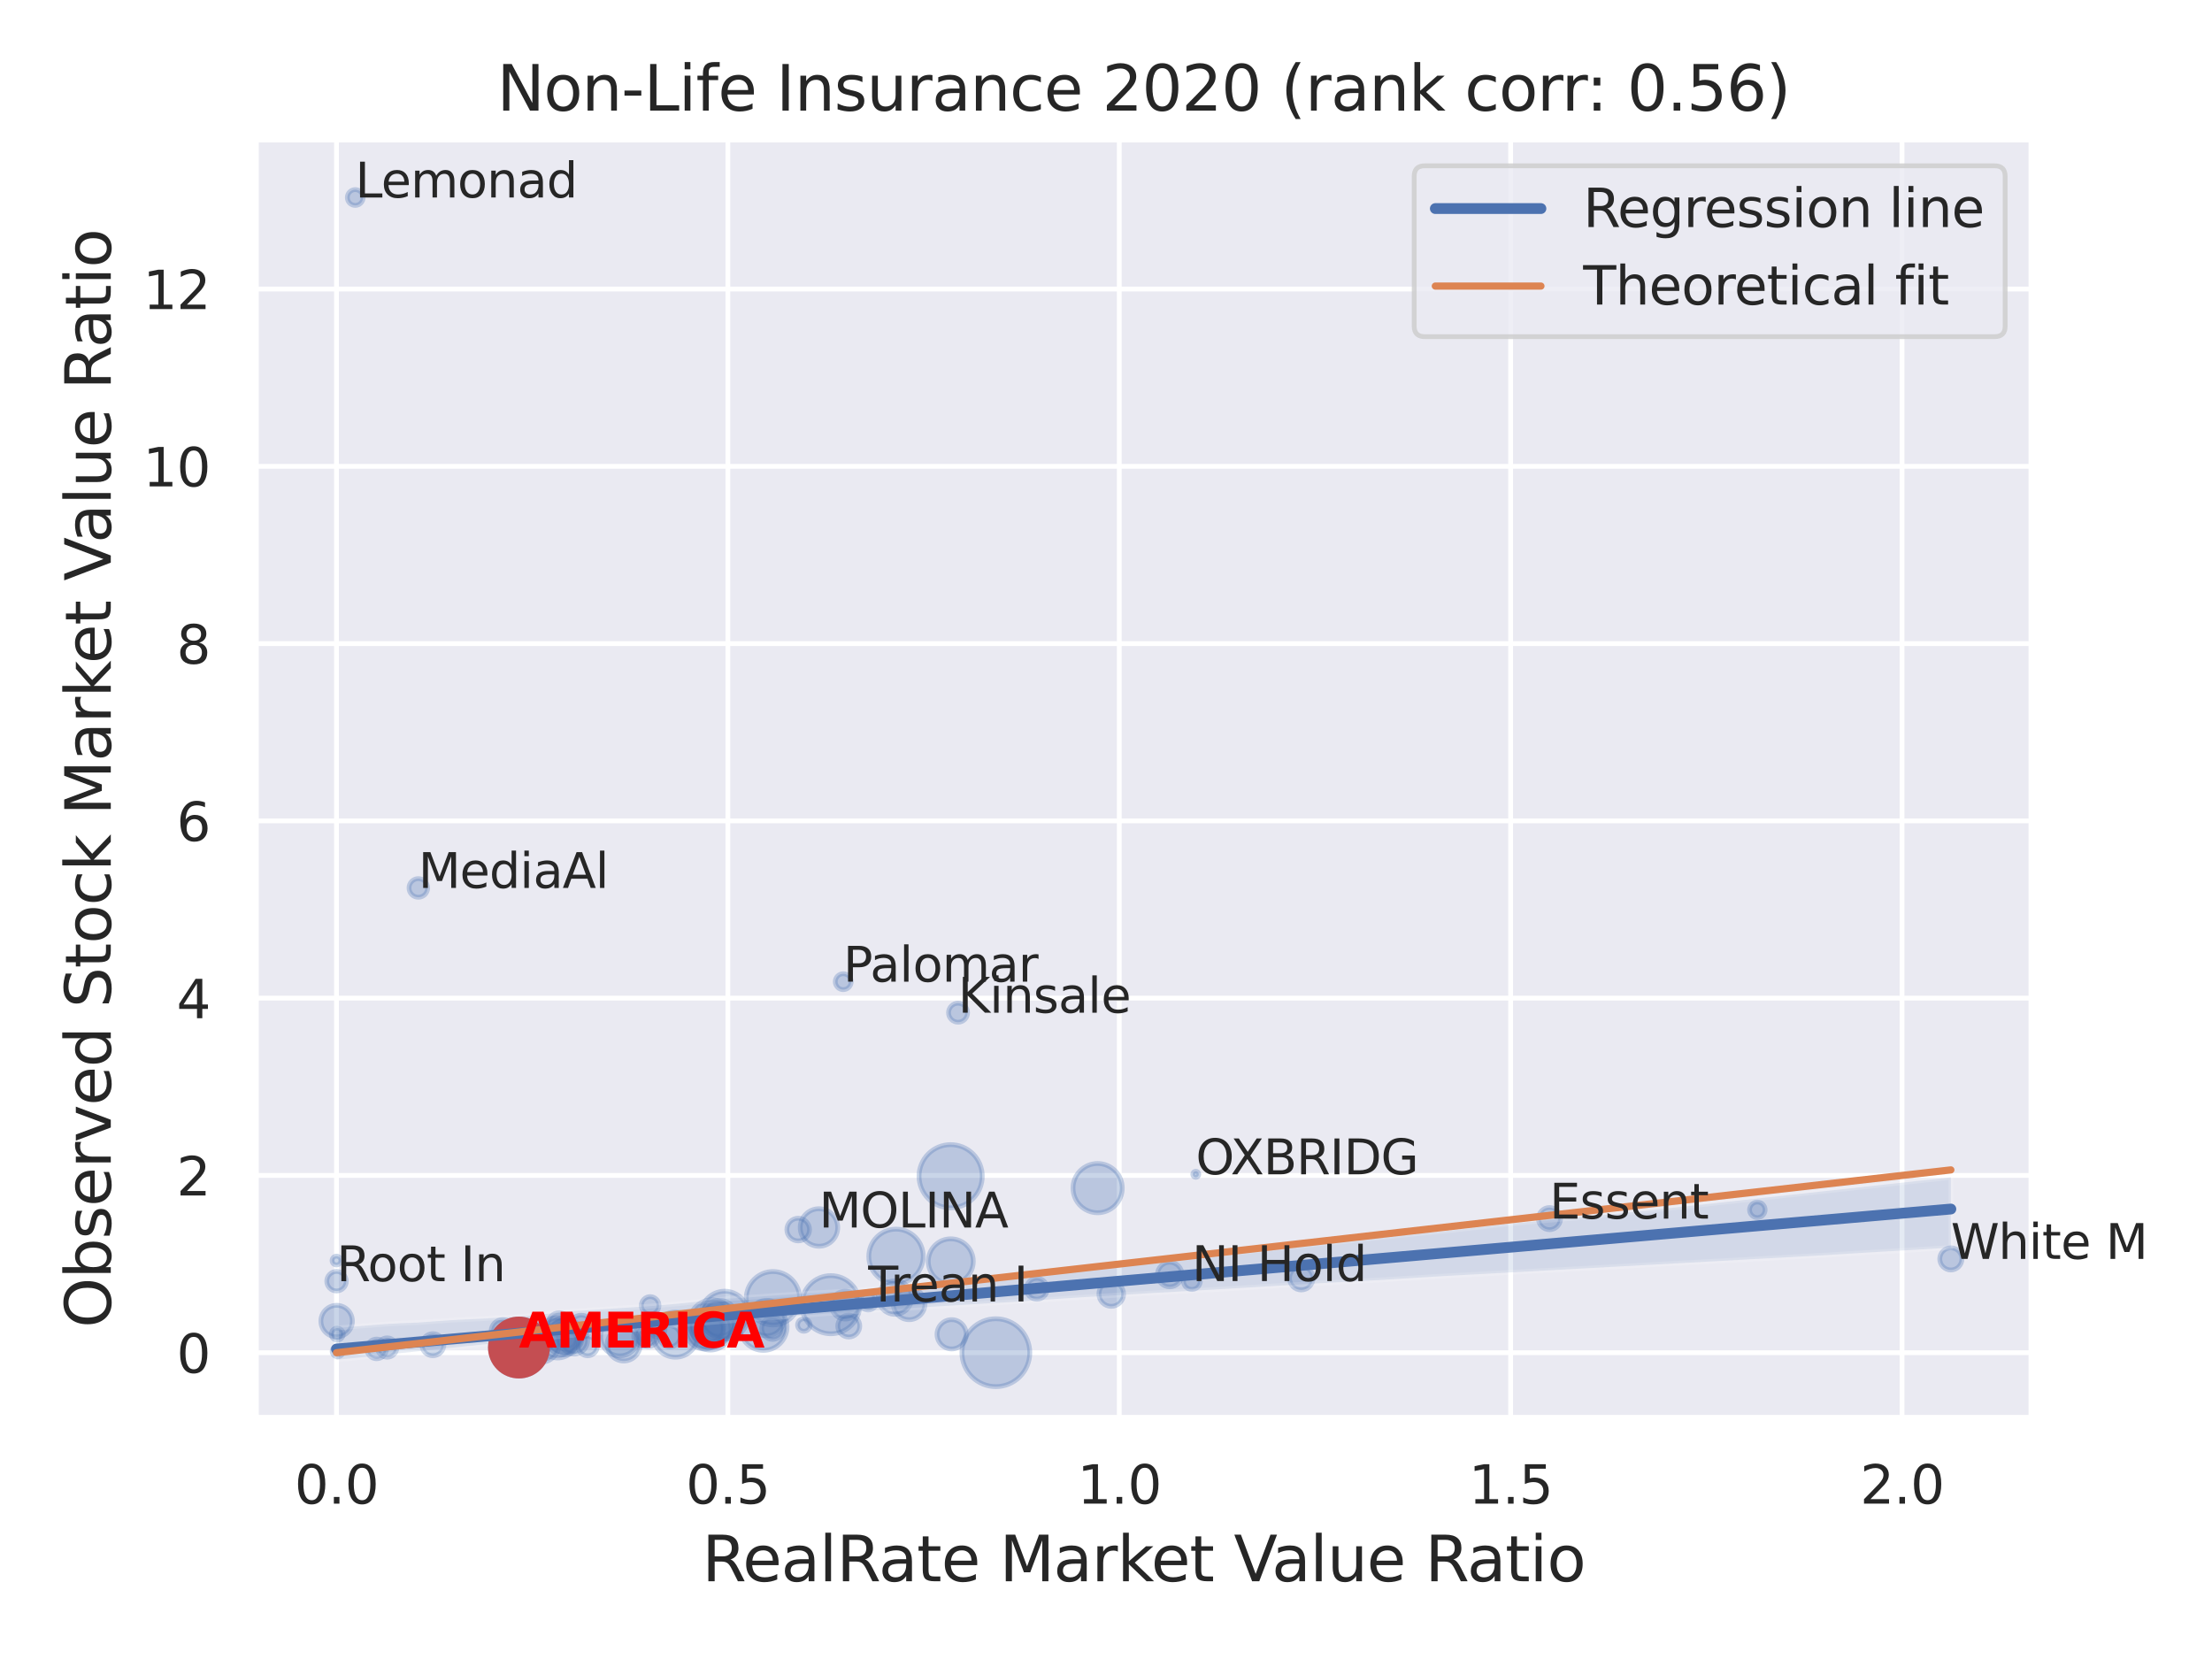 <?xml version="1.0" encoding="utf-8" standalone="no"?>
<!DOCTYPE svg PUBLIC "-//W3C//DTD SVG 1.1//EN"
  "http://www.w3.org/Graphics/SVG/1.1/DTD/svg11.dtd">
<svg xmlns:xlink="http://www.w3.org/1999/xlink" width="460.8pt" height="345.6pt" viewBox="0 0 460.8 345.6" xmlns="http://www.w3.org/2000/svg" version="1.1">
 <defs>
  <style type="text/css">*{stroke-linejoin: round; stroke-linecap: butt}</style>
 </defs>
 <g id="figure_1">
  <g id="patch_1">
   <path d="M 0 345.6 
L 460.8 345.6 
L 460.8 0 
L 0 0 
z
" style="fill: #ffffff"/>
  </g>
  <g id="axes_1">
   <g id="patch_2">
    <path d="M 53.28 295.38 
L 423.213 295.38 
L 423.213 29.04 
L 53.28 29.04 
z
" style="fill: #eaeaf2"/>
   </g>
   <g id="matplotlib.axis_1">
    <g id="xtick_1">
     <g id="line2d_1">
      <path d="M 70.095 295.38 
L 70.095 29.04 
" clip-path="url(#pd7794900cd)" style="fill: none; stroke: #ffffff; stroke-linecap: round"/>
     </g>
     <g id="text_1">
      <!-- 0.0 -->
      <g style="fill: #262626" transform="translate(61.348 313.238) scale(0.11 -0.11)">
       <defs>
        <path id="DejaVuSans-30" d="M 2034 4250 
Q 1547 4250 1301 3770 
Q 1056 3291 1056 2328 
Q 1056 1369 1301 889 
Q 1547 409 2034 409 
Q 2525 409 2770 889 
Q 3016 1369 3016 2328 
Q 3016 3291 2770 3770 
Q 2525 4250 2034 4250 
z
M 2034 4750 
Q 2819 4750 3233 4129 
Q 3647 3509 3647 2328 
Q 3647 1150 3233 529 
Q 2819 -91 2034 -91 
Q 1250 -91 836 529 
Q 422 1150 422 2328 
Q 422 3509 836 4129 
Q 1250 4750 2034 4750 
z
" transform="scale(0.016)"/>
        <path id="DejaVuSans-2e" d="M 684 794 
L 1344 794 
L 1344 0 
L 684 0 
L 684 794 
z
" transform="scale(0.016)"/>
       </defs>
       <use xlink:href="#DejaVuSans-30"/>
       <use xlink:href="#DejaVuSans-2e" x="63.623"/>
       <use xlink:href="#DejaVuSans-30" x="95.41"/>
      </g>
     </g>
    </g>
    <g id="xtick_2">
     <g id="line2d_2">
      <path d="M 151.629 295.38 
L 151.629 29.04 
" clip-path="url(#pd7794900cd)" style="fill: none; stroke: #ffffff; stroke-linecap: round"/>
     </g>
     <g id="text_2">
      <!-- 0.5 -->
      <g style="fill: #262626" transform="translate(142.882 313.238) scale(0.11 -0.11)">
       <defs>
        <path id="DejaVuSans-35" d="M 691 4666 
L 3169 4666 
L 3169 4134 
L 1269 4134 
L 1269 2991 
Q 1406 3038 1543 3061 
Q 1681 3084 1819 3084 
Q 2600 3084 3056 2656 
Q 3513 2228 3513 1497 
Q 3513 744 3044 326 
Q 2575 -91 1722 -91 
Q 1428 -91 1123 -41 
Q 819 9 494 109 
L 494 744 
Q 775 591 1075 516 
Q 1375 441 1709 441 
Q 2250 441 2565 725 
Q 2881 1009 2881 1497 
Q 2881 1984 2565 2268 
Q 2250 2553 1709 2553 
Q 1456 2553 1204 2497 
Q 953 2441 691 2322 
L 691 4666 
z
" transform="scale(0.016)"/>
       </defs>
       <use xlink:href="#DejaVuSans-30"/>
       <use xlink:href="#DejaVuSans-2e" x="63.623"/>
       <use xlink:href="#DejaVuSans-35" x="95.41"/>
      </g>
     </g>
    </g>
    <g id="xtick_3">
     <g id="line2d_3">
      <path d="M 233.162 295.38 
L 233.162 29.04 
" clip-path="url(#pd7794900cd)" style="fill: none; stroke: #ffffff; stroke-linecap: round"/>
     </g>
     <g id="text_3">
      <!-- 1.0 -->
      <g style="fill: #262626" transform="translate(224.415 313.238) scale(0.11 -0.11)">
       <defs>
        <path id="DejaVuSans-31" d="M 794 531 
L 1825 531 
L 1825 4091 
L 703 3866 
L 703 4441 
L 1819 4666 
L 2450 4666 
L 2450 531 
L 3481 531 
L 3481 0 
L 794 0 
L 794 531 
z
" transform="scale(0.016)"/>
       </defs>
       <use xlink:href="#DejaVuSans-31"/>
       <use xlink:href="#DejaVuSans-2e" x="63.623"/>
       <use xlink:href="#DejaVuSans-30" x="95.41"/>
      </g>
     </g>
    </g>
    <g id="xtick_4">
     <g id="line2d_4">
      <path d="M 314.695 295.38 
L 314.695 29.04 
" clip-path="url(#pd7794900cd)" style="fill: none; stroke: #ffffff; stroke-linecap: round"/>
     </g>
     <g id="text_4">
      <!-- 1.5 -->
      <g style="fill: #262626" transform="translate(305.949 313.238) scale(0.11 -0.11)">
       <use xlink:href="#DejaVuSans-31"/>
       <use xlink:href="#DejaVuSans-2e" x="63.623"/>
       <use xlink:href="#DejaVuSans-35" x="95.41"/>
      </g>
     </g>
    </g>
    <g id="xtick_5">
     <g id="line2d_5">
      <path d="M 396.229 295.38 
L 396.229 29.04 
" clip-path="url(#pd7794900cd)" style="fill: none; stroke: #ffffff; stroke-linecap: round"/>
     </g>
     <g id="text_5">
      <!-- 2.0 -->
      <g style="fill: #262626" transform="translate(387.482 313.238) scale(0.11 -0.11)">
       <defs>
        <path id="DejaVuSans-32" d="M 1228 531 
L 3431 531 
L 3431 0 
L 469 0 
L 469 531 
Q 828 903 1448 1529 
Q 2069 2156 2228 2338 
Q 2531 2678 2651 2914 
Q 2772 3150 2772 3378 
Q 2772 3750 2511 3984 
Q 2250 4219 1831 4219 
Q 1534 4219 1204 4116 
Q 875 4013 500 3803 
L 500 4441 
Q 881 4594 1212 4672 
Q 1544 4750 1819 4750 
Q 2544 4750 2975 4387 
Q 3406 4025 3406 3419 
Q 3406 3131 3298 2873 
Q 3191 2616 2906 2266 
Q 2828 2175 2409 1742 
Q 1991 1309 1228 531 
z
" transform="scale(0.016)"/>
       </defs>
       <use xlink:href="#DejaVuSans-32"/>
       <use xlink:href="#DejaVuSans-2e" x="63.623"/>
       <use xlink:href="#DejaVuSans-30" x="95.41"/>
      </g>
     </g>
    </g>
    <g id="text_6">
     <!-- RealRate Market Value Ratio -->
     <g style="fill: #262626" transform="translate(146.26 329.404) scale(0.13 -0.13)">
      <defs>
       <path id="DejaVuSans-52" d="M 2841 2188 
Q 3044 2119 3236 1894 
Q 3428 1669 3622 1275 
L 4263 0 
L 3584 0 
L 2988 1197 
Q 2756 1666 2539 1819 
Q 2322 1972 1947 1972 
L 1259 1972 
L 1259 0 
L 628 0 
L 628 4666 
L 2053 4666 
Q 2853 4666 3247 4331 
Q 3641 3997 3641 3322 
Q 3641 2881 3436 2590 
Q 3231 2300 2841 2188 
z
M 1259 4147 
L 1259 2491 
L 2053 2491 
Q 2509 2491 2742 2702 
Q 2975 2913 2975 3322 
Q 2975 3731 2742 3939 
Q 2509 4147 2053 4147 
L 1259 4147 
z
" transform="scale(0.016)"/>
       <path id="DejaVuSans-65" d="M 3597 1894 
L 3597 1613 
L 953 1613 
Q 991 1019 1311 708 
Q 1631 397 2203 397 
Q 2534 397 2845 478 
Q 3156 559 3463 722 
L 3463 178 
Q 3153 47 2828 -22 
Q 2503 -91 2169 -91 
Q 1331 -91 842 396 
Q 353 884 353 1716 
Q 353 2575 817 3079 
Q 1281 3584 2069 3584 
Q 2775 3584 3186 3129 
Q 3597 2675 3597 1894 
z
M 3022 2063 
Q 3016 2534 2758 2815 
Q 2500 3097 2075 3097 
Q 1594 3097 1305 2825 
Q 1016 2553 972 2059 
L 3022 2063 
z
" transform="scale(0.016)"/>
       <path id="DejaVuSans-61" d="M 2194 1759 
Q 1497 1759 1228 1600 
Q 959 1441 959 1056 
Q 959 750 1161 570 
Q 1363 391 1709 391 
Q 2188 391 2477 730 
Q 2766 1069 2766 1631 
L 2766 1759 
L 2194 1759 
z
M 3341 1997 
L 3341 0 
L 2766 0 
L 2766 531 
Q 2569 213 2275 61 
Q 1981 -91 1556 -91 
Q 1019 -91 701 211 
Q 384 513 384 1019 
Q 384 1609 779 1909 
Q 1175 2209 1959 2209 
L 2766 2209 
L 2766 2266 
Q 2766 2663 2505 2880 
Q 2244 3097 1772 3097 
Q 1472 3097 1187 3025 
Q 903 2953 641 2809 
L 641 3341 
Q 956 3463 1253 3523 
Q 1550 3584 1831 3584 
Q 2591 3584 2966 3190 
Q 3341 2797 3341 1997 
z
" transform="scale(0.016)"/>
       <path id="DejaVuSans-6c" d="M 603 4863 
L 1178 4863 
L 1178 0 
L 603 0 
L 603 4863 
z
" transform="scale(0.016)"/>
       <path id="DejaVuSans-74" d="M 1172 4494 
L 1172 3500 
L 2356 3500 
L 2356 3053 
L 1172 3053 
L 1172 1153 
Q 1172 725 1289 603 
Q 1406 481 1766 481 
L 2356 481 
L 2356 0 
L 1766 0 
Q 1100 0 847 248 
Q 594 497 594 1153 
L 594 3053 
L 172 3053 
L 172 3500 
L 594 3500 
L 594 4494 
L 1172 4494 
z
" transform="scale(0.016)"/>
       <path id="DejaVuSans-20" transform="scale(0.016)"/>
       <path id="DejaVuSans-4d" d="M 628 4666 
L 1569 4666 
L 2759 1491 
L 3956 4666 
L 4897 4666 
L 4897 0 
L 4281 0 
L 4281 4097 
L 3078 897 
L 2444 897 
L 1241 4097 
L 1241 0 
L 628 0 
L 628 4666 
z
" transform="scale(0.016)"/>
       <path id="DejaVuSans-72" d="M 2631 2963 
Q 2534 3019 2420 3045 
Q 2306 3072 2169 3072 
Q 1681 3072 1420 2755 
Q 1159 2438 1159 1844 
L 1159 0 
L 581 0 
L 581 3500 
L 1159 3500 
L 1159 2956 
Q 1341 3275 1631 3429 
Q 1922 3584 2338 3584 
Q 2397 3584 2469 3576 
Q 2541 3569 2628 3553 
L 2631 2963 
z
" transform="scale(0.016)"/>
       <path id="DejaVuSans-6b" d="M 581 4863 
L 1159 4863 
L 1159 1991 
L 2875 3500 
L 3609 3500 
L 1753 1863 
L 3688 0 
L 2938 0 
L 1159 1709 
L 1159 0 
L 581 0 
L 581 4863 
z
" transform="scale(0.016)"/>
       <path id="DejaVuSans-56" d="M 1831 0 
L 50 4666 
L 709 4666 
L 2188 738 
L 3669 4666 
L 4325 4666 
L 2547 0 
L 1831 0 
z
" transform="scale(0.016)"/>
       <path id="DejaVuSans-75" d="M 544 1381 
L 544 3500 
L 1119 3500 
L 1119 1403 
Q 1119 906 1312 657 
Q 1506 409 1894 409 
Q 2359 409 2629 706 
Q 2900 1003 2900 1516 
L 2900 3500 
L 3475 3500 
L 3475 0 
L 2900 0 
L 2900 538 
Q 2691 219 2414 64 
Q 2138 -91 1772 -91 
Q 1169 -91 856 284 
Q 544 659 544 1381 
z
M 1991 3584 
L 1991 3584 
z
" transform="scale(0.016)"/>
       <path id="DejaVuSans-69" d="M 603 3500 
L 1178 3500 
L 1178 0 
L 603 0 
L 603 3500 
z
M 603 4863 
L 1178 4863 
L 1178 4134 
L 603 4134 
L 603 4863 
z
" transform="scale(0.016)"/>
       <path id="DejaVuSans-6f" d="M 1959 3097 
Q 1497 3097 1228 2736 
Q 959 2375 959 1747 
Q 959 1119 1226 758 
Q 1494 397 1959 397 
Q 2419 397 2687 759 
Q 2956 1122 2956 1747 
Q 2956 2369 2687 2733 
Q 2419 3097 1959 3097 
z
M 1959 3584 
Q 2709 3584 3137 3096 
Q 3566 2609 3566 1747 
Q 3566 888 3137 398 
Q 2709 -91 1959 -91 
Q 1206 -91 779 398 
Q 353 888 353 1747 
Q 353 2609 779 3096 
Q 1206 3584 1959 3584 
z
" transform="scale(0.016)"/>
      </defs>
      <use xlink:href="#DejaVuSans-52"/>
      <use xlink:href="#DejaVuSans-65" x="64.982"/>
      <use xlink:href="#DejaVuSans-61" x="126.506"/>
      <use xlink:href="#DejaVuSans-6c" x="187.785"/>
      <use xlink:href="#DejaVuSans-52" x="215.568"/>
      <use xlink:href="#DejaVuSans-61" x="282.801"/>
      <use xlink:href="#DejaVuSans-74" x="344.08"/>
      <use xlink:href="#DejaVuSans-65" x="383.289"/>
      <use xlink:href="#DejaVuSans-20" x="444.812"/>
      <use xlink:href="#DejaVuSans-4d" x="476.6"/>
      <use xlink:href="#DejaVuSans-61" x="562.879"/>
      <use xlink:href="#DejaVuSans-72" x="624.158"/>
      <use xlink:href="#DejaVuSans-6b" x="665.271"/>
      <use xlink:href="#DejaVuSans-65" x="719.557"/>
      <use xlink:href="#DejaVuSans-74" x="781.08"/>
      <use xlink:href="#DejaVuSans-20" x="820.289"/>
      <use xlink:href="#DejaVuSans-56" x="852.076"/>
      <use xlink:href="#DejaVuSans-61" x="912.734"/>
      <use xlink:href="#DejaVuSans-6c" x="974.014"/>
      <use xlink:href="#DejaVuSans-75" x="1001.797"/>
      <use xlink:href="#DejaVuSans-65" x="1065.176"/>
      <use xlink:href="#DejaVuSans-20" x="1126.699"/>
      <use xlink:href="#DejaVuSans-52" x="1158.486"/>
      <use xlink:href="#DejaVuSans-61" x="1225.719"/>
      <use xlink:href="#DejaVuSans-74" x="1286.998"/>
      <use xlink:href="#DejaVuSans-69" x="1326.207"/>
      <use xlink:href="#DejaVuSans-6f" x="1353.99"/>
     </g>
    </g>
   </g>
   <g id="matplotlib.axis_2">
    <g id="ytick_1">
     <g id="line2d_6">
      <path d="M 53.28 281.794 
L 423.213 281.794 
" clip-path="url(#pd7794900cd)" style="fill: none; stroke: #ffffff; stroke-linecap: round"/>
     </g>
     <g id="text_7">
      <!-- 0 -->
      <g style="fill: #262626" transform="translate(36.781 285.973) scale(0.11 -0.11)">
       <use xlink:href="#DejaVuSans-30"/>
      </g>
     </g>
    </g>
    <g id="ytick_2">
     <g id="line2d_7">
      <path d="M 53.28 244.864 
L 423.213 244.864 
" clip-path="url(#pd7794900cd)" style="fill: none; stroke: #ffffff; stroke-linecap: round"/>
     </g>
     <g id="text_8">
      <!-- 2 -->
      <g style="fill: #262626" transform="translate(36.781 249.043) scale(0.11 -0.11)">
       <use xlink:href="#DejaVuSans-32"/>
      </g>
     </g>
    </g>
    <g id="ytick_3">
     <g id="line2d_8">
      <path d="M 53.28 207.934 
L 423.213 207.934 
" clip-path="url(#pd7794900cd)" style="fill: none; stroke: #ffffff; stroke-linecap: round"/>
     </g>
     <g id="text_9">
      <!-- 4 -->
      <g style="fill: #262626" transform="translate(36.781 212.113) scale(0.11 -0.11)">
       <defs>
        <path id="DejaVuSans-34" d="M 2419 4116 
L 825 1625 
L 2419 1625 
L 2419 4116 
z
M 2253 4666 
L 3047 4666 
L 3047 1625 
L 3713 1625 
L 3713 1100 
L 3047 1100 
L 3047 0 
L 2419 0 
L 2419 1100 
L 313 1100 
L 313 1709 
L 2253 4666 
z
" transform="scale(0.016)"/>
       </defs>
       <use xlink:href="#DejaVuSans-34"/>
      </g>
     </g>
    </g>
    <g id="ytick_4">
     <g id="line2d_9">
      <path d="M 53.28 171.003 
L 423.213 171.003 
" clip-path="url(#pd7794900cd)" style="fill: none; stroke: #ffffff; stroke-linecap: round"/>
     </g>
     <g id="text_10">
      <!-- 6 -->
      <g style="fill: #262626" transform="translate(36.781 175.183) scale(0.11 -0.11)">
       <defs>
        <path id="DejaVuSans-36" d="M 2113 2584 
Q 1688 2584 1439 2293 
Q 1191 2003 1191 1497 
Q 1191 994 1439 701 
Q 1688 409 2113 409 
Q 2538 409 2786 701 
Q 3034 994 3034 1497 
Q 3034 2003 2786 2293 
Q 2538 2584 2113 2584 
z
M 3366 4563 
L 3366 3988 
Q 3128 4100 2886 4159 
Q 2644 4219 2406 4219 
Q 1781 4219 1451 3797 
Q 1122 3375 1075 2522 
Q 1259 2794 1537 2939 
Q 1816 3084 2150 3084 
Q 2853 3084 3261 2657 
Q 3669 2231 3669 1497 
Q 3669 778 3244 343 
Q 2819 -91 2113 -91 
Q 1303 -91 875 529 
Q 447 1150 447 2328 
Q 447 3434 972 4092 
Q 1497 4750 2381 4750 
Q 2619 4750 2861 4703 
Q 3103 4656 3366 4563 
z
" transform="scale(0.016)"/>
       </defs>
       <use xlink:href="#DejaVuSans-36"/>
      </g>
     </g>
    </g>
    <g id="ytick_5">
     <g id="line2d_10">
      <path d="M 53.28 134.073 
L 423.213 134.073 
" clip-path="url(#pd7794900cd)" style="fill: none; stroke: #ffffff; stroke-linecap: round"/>
     </g>
     <g id="text_11">
      <!-- 8 -->
      <g style="fill: #262626" transform="translate(36.781 138.252) scale(0.11 -0.11)">
       <defs>
        <path id="DejaVuSans-38" d="M 2034 2216 
Q 1584 2216 1326 1975 
Q 1069 1734 1069 1313 
Q 1069 891 1326 650 
Q 1584 409 2034 409 
Q 2484 409 2743 651 
Q 3003 894 3003 1313 
Q 3003 1734 2745 1975 
Q 2488 2216 2034 2216 
z
M 1403 2484 
Q 997 2584 770 2862 
Q 544 3141 544 3541 
Q 544 4100 942 4425 
Q 1341 4750 2034 4750 
Q 2731 4750 3128 4425 
Q 3525 4100 3525 3541 
Q 3525 3141 3298 2862 
Q 3072 2584 2669 2484 
Q 3125 2378 3379 2068 
Q 3634 1759 3634 1313 
Q 3634 634 3220 271 
Q 2806 -91 2034 -91 
Q 1263 -91 848 271 
Q 434 634 434 1313 
Q 434 1759 690 2068 
Q 947 2378 1403 2484 
z
M 1172 3481 
Q 1172 3119 1398 2916 
Q 1625 2713 2034 2713 
Q 2441 2713 2670 2916 
Q 2900 3119 2900 3481 
Q 2900 3844 2670 4047 
Q 2441 4250 2034 4250 
Q 1625 4250 1398 4047 
Q 1172 3844 1172 3481 
z
" transform="scale(0.016)"/>
       </defs>
       <use xlink:href="#DejaVuSans-38"/>
      </g>
     </g>
    </g>
    <g id="ytick_6">
     <g id="line2d_11">
      <path d="M 53.28 97.143 
L 423.213 97.143 
" clip-path="url(#pd7794900cd)" style="fill: none; stroke: #ffffff; stroke-linecap: round"/>
     </g>
     <g id="text_12">
      <!-- 10 -->
      <g style="fill: #262626" transform="translate(29.782 101.322) scale(0.11 -0.11)">
       <use xlink:href="#DejaVuSans-31"/>
       <use xlink:href="#DejaVuSans-30" x="63.623"/>
      </g>
     </g>
    </g>
    <g id="ytick_7">
     <g id="line2d_12">
      <path d="M 53.28 60.212 
L 423.213 60.212 
" clip-path="url(#pd7794900cd)" style="fill: none; stroke: #ffffff; stroke-linecap: round"/>
     </g>
     <g id="text_13">
      <!-- 12 -->
      <g style="fill: #262626" transform="translate(29.782 64.392) scale(0.11 -0.11)">
       <use xlink:href="#DejaVuSans-31"/>
       <use xlink:href="#DejaVuSans-32" x="63.623"/>
      </g>
     </g>
    </g>
    <g id="text_14">
     <!-- Observed Stock Market Value Ratio -->
     <g style="fill: #262626" transform="translate(23.079 276.612) rotate(-90) scale(0.13 -0.13)">
      <defs>
       <path id="DejaVuSans-4f" d="M 2522 4238 
Q 1834 4238 1429 3725 
Q 1025 3213 1025 2328 
Q 1025 1447 1429 934 
Q 1834 422 2522 422 
Q 3209 422 3611 934 
Q 4013 1447 4013 2328 
Q 4013 3213 3611 3725 
Q 3209 4238 2522 4238 
z
M 2522 4750 
Q 3503 4750 4090 4092 
Q 4678 3434 4678 2328 
Q 4678 1225 4090 567 
Q 3503 -91 2522 -91 
Q 1538 -91 948 565 
Q 359 1222 359 2328 
Q 359 3434 948 4092 
Q 1538 4750 2522 4750 
z
" transform="scale(0.016)"/>
       <path id="DejaVuSans-62" d="M 3116 1747 
Q 3116 2381 2855 2742 
Q 2594 3103 2138 3103 
Q 1681 3103 1420 2742 
Q 1159 2381 1159 1747 
Q 1159 1113 1420 752 
Q 1681 391 2138 391 
Q 2594 391 2855 752 
Q 3116 1113 3116 1747 
z
M 1159 2969 
Q 1341 3281 1617 3432 
Q 1894 3584 2278 3584 
Q 2916 3584 3314 3078 
Q 3713 2572 3713 1747 
Q 3713 922 3314 415 
Q 2916 -91 2278 -91 
Q 1894 -91 1617 61 
Q 1341 213 1159 525 
L 1159 0 
L 581 0 
L 581 4863 
L 1159 4863 
L 1159 2969 
z
" transform="scale(0.016)"/>
       <path id="DejaVuSans-73" d="M 2834 3397 
L 2834 2853 
Q 2591 2978 2328 3040 
Q 2066 3103 1784 3103 
Q 1356 3103 1142 2972 
Q 928 2841 928 2578 
Q 928 2378 1081 2264 
Q 1234 2150 1697 2047 
L 1894 2003 
Q 2506 1872 2764 1633 
Q 3022 1394 3022 966 
Q 3022 478 2636 193 
Q 2250 -91 1575 -91 
Q 1294 -91 989 -36 
Q 684 19 347 128 
L 347 722 
Q 666 556 975 473 
Q 1284 391 1588 391 
Q 1994 391 2212 530 
Q 2431 669 2431 922 
Q 2431 1156 2273 1281 
Q 2116 1406 1581 1522 
L 1381 1569 
Q 847 1681 609 1914 
Q 372 2147 372 2553 
Q 372 3047 722 3315 
Q 1072 3584 1716 3584 
Q 2034 3584 2315 3537 
Q 2597 3491 2834 3397 
z
" transform="scale(0.016)"/>
       <path id="DejaVuSans-76" d="M 191 3500 
L 800 3500 
L 1894 563 
L 2988 3500 
L 3597 3500 
L 2284 0 
L 1503 0 
L 191 3500 
z
" transform="scale(0.016)"/>
       <path id="DejaVuSans-64" d="M 2906 2969 
L 2906 4863 
L 3481 4863 
L 3481 0 
L 2906 0 
L 2906 525 
Q 2725 213 2448 61 
Q 2172 -91 1784 -91 
Q 1150 -91 751 415 
Q 353 922 353 1747 
Q 353 2572 751 3078 
Q 1150 3584 1784 3584 
Q 2172 3584 2448 3432 
Q 2725 3281 2906 2969 
z
M 947 1747 
Q 947 1113 1208 752 
Q 1469 391 1925 391 
Q 2381 391 2643 752 
Q 2906 1113 2906 1747 
Q 2906 2381 2643 2742 
Q 2381 3103 1925 3103 
Q 1469 3103 1208 2742 
Q 947 2381 947 1747 
z
" transform="scale(0.016)"/>
       <path id="DejaVuSans-53" d="M 3425 4513 
L 3425 3897 
Q 3066 4069 2747 4153 
Q 2428 4238 2131 4238 
Q 1616 4238 1336 4038 
Q 1056 3838 1056 3469 
Q 1056 3159 1242 3001 
Q 1428 2844 1947 2747 
L 2328 2669 
Q 3034 2534 3370 2195 
Q 3706 1856 3706 1288 
Q 3706 609 3251 259 
Q 2797 -91 1919 -91 
Q 1588 -91 1214 -16 
Q 841 59 441 206 
L 441 856 
Q 825 641 1194 531 
Q 1563 422 1919 422 
Q 2459 422 2753 634 
Q 3047 847 3047 1241 
Q 3047 1584 2836 1778 
Q 2625 1972 2144 2069 
L 1759 2144 
Q 1053 2284 737 2584 
Q 422 2884 422 3419 
Q 422 4038 858 4394 
Q 1294 4750 2059 4750 
Q 2388 4750 2728 4690 
Q 3069 4631 3425 4513 
z
" transform="scale(0.016)"/>
       <path id="DejaVuSans-63" d="M 3122 3366 
L 3122 2828 
Q 2878 2963 2633 3030 
Q 2388 3097 2138 3097 
Q 1578 3097 1268 2742 
Q 959 2388 959 1747 
Q 959 1106 1268 751 
Q 1578 397 2138 397 
Q 2388 397 2633 464 
Q 2878 531 3122 666 
L 3122 134 
Q 2881 22 2623 -34 
Q 2366 -91 2075 -91 
Q 1284 -91 818 406 
Q 353 903 353 1747 
Q 353 2603 823 3093 
Q 1294 3584 2113 3584 
Q 2378 3584 2631 3529 
Q 2884 3475 3122 3366 
z
" transform="scale(0.016)"/>
      </defs>
      <use xlink:href="#DejaVuSans-4f"/>
      <use xlink:href="#DejaVuSans-62" x="78.711"/>
      <use xlink:href="#DejaVuSans-73" x="142.188"/>
      <use xlink:href="#DejaVuSans-65" x="194.287"/>
      <use xlink:href="#DejaVuSans-72" x="255.811"/>
      <use xlink:href="#DejaVuSans-76" x="296.924"/>
      <use xlink:href="#DejaVuSans-65" x="356.104"/>
      <use xlink:href="#DejaVuSans-64" x="417.627"/>
      <use xlink:href="#DejaVuSans-20" x="481.104"/>
      <use xlink:href="#DejaVuSans-53" x="512.891"/>
      <use xlink:href="#DejaVuSans-74" x="576.367"/>
      <use xlink:href="#DejaVuSans-6f" x="615.576"/>
      <use xlink:href="#DejaVuSans-63" x="676.758"/>
      <use xlink:href="#DejaVuSans-6b" x="731.738"/>
      <use xlink:href="#DejaVuSans-20" x="789.648"/>
      <use xlink:href="#DejaVuSans-4d" x="821.436"/>
      <use xlink:href="#DejaVuSans-61" x="907.715"/>
      <use xlink:href="#DejaVuSans-72" x="968.994"/>
      <use xlink:href="#DejaVuSans-6b" x="1010.107"/>
      <use xlink:href="#DejaVuSans-65" x="1064.393"/>
      <use xlink:href="#DejaVuSans-74" x="1125.916"/>
      <use xlink:href="#DejaVuSans-20" x="1165.125"/>
      <use xlink:href="#DejaVuSans-56" x="1196.912"/>
      <use xlink:href="#DejaVuSans-61" x="1257.57"/>
      <use xlink:href="#DejaVuSans-6c" x="1318.85"/>
      <use xlink:href="#DejaVuSans-75" x="1346.633"/>
      <use xlink:href="#DejaVuSans-65" x="1410.012"/>
      <use xlink:href="#DejaVuSans-20" x="1471.535"/>
      <use xlink:href="#DejaVuSans-52" x="1503.322"/>
      <use xlink:href="#DejaVuSans-61" x="1570.555"/>
      <use xlink:href="#DejaVuSans-74" x="1631.834"/>
      <use xlink:href="#DejaVuSans-69" x="1671.043"/>
      <use xlink:href="#DejaVuSans-6f" x="1698.826"/>
     </g>
    </g>
   </g>
   <g id="PathCollection_1">
    <path d="M 140.711 282.733 
C 141.957 282.733 143.153 282.238 144.034 281.357 
C 144.916 280.475 145.411 279.28 145.411 278.034 
C 145.411 276.787 144.916 275.592 144.034 274.71 
C 143.153 273.829 141.957 273.334 140.711 273.334 
C 139.465 273.334 138.269 273.829 137.388 274.71 
C 136.507 275.592 136.011 276.787 136.011 278.034 
C 136.011 279.28 136.507 280.475 137.388 281.357 
C 138.269 282.238 139.465 282.733 140.711 282.733 
z
" clip-path="url(#pd7794900cd)" style="fill: #4c72b0; fill-opacity: 0.3; stroke: #4c72b0; stroke-opacity: 0.3"/>
    <path d="M 108.104 286.66 
C 109.681 286.66 111.193 286.034 112.309 284.919 
C 113.424 283.804 114.05 282.291 114.05 280.714 
C 114.05 279.137 113.424 277.624 112.309 276.509 
C 111.193 275.394 109.681 274.767 108.104 274.767 
C 106.527 274.767 105.014 275.394 103.899 276.509 
C 102.784 277.624 102.157 279.137 102.157 280.714 
C 102.157 282.291 102.784 283.804 103.899 284.919 
C 105.014 286.034 106.527 286.66 108.104 286.66 
z
" clip-path="url(#pd7794900cd)" style="fill: #4c72b0; fill-opacity: 0.3; stroke: #4c72b0; stroke-opacity: 0.3"/>
    <path d="M 186.447 273.797 
C 187.373 273.797 188.26 273.429 188.915 272.775 
C 189.569 272.12 189.937 271.233 189.937 270.307 
C 189.937 269.382 189.569 268.494 188.915 267.839 
C 188.26 267.185 187.373 266.817 186.447 266.817 
C 185.522 266.817 184.634 267.185 183.979 267.839 
C 183.325 268.494 182.957 269.382 182.957 270.307 
C 182.957 271.233 183.325 272.12 183.979 272.775 
C 184.634 273.429 185.522 273.797 186.447 273.797 
z
" clip-path="url(#pd7794900cd)" style="fill: #4c72b0; fill-opacity: 0.3; stroke: #4c72b0; stroke-opacity: 0.3"/>
    <path d="M 129.124 282.448 
C 130.184 282.448 131.2 282.027 131.949 281.278 
C 132.698 280.529 133.118 279.513 133.118 278.454 
C 133.118 277.395 132.698 276.379 131.949 275.63 
C 131.2 274.881 130.184 274.46 129.124 274.46 
C 128.065 274.46 127.049 274.881 126.3 275.63 
C 125.551 276.379 125.13 277.395 125.13 278.454 
C 125.13 279.513 125.551 280.529 126.3 281.278 
C 127.049 282.027 128.065 282.448 129.124 282.448 
z
" clip-path="url(#pd7794900cd)" style="fill: #4c72b0; fill-opacity: 0.3; stroke: #4c72b0; stroke-opacity: 0.3"/>
    <path d="M 137.011 278.557 
C 137.416 278.557 137.805 278.396 138.092 278.11 
C 138.378 277.823 138.539 277.434 138.539 277.029 
C 138.539 276.623 138.378 276.234 138.092 275.948 
C 137.805 275.661 137.416 275.5 137.011 275.5 
C 136.605 275.5 136.216 275.661 135.93 275.948 
C 135.643 276.234 135.482 276.623 135.482 277.029 
C 135.482 277.434 135.643 277.823 135.93 278.11 
C 136.216 278.396 136.605 278.557 137.011 278.557 
z
" clip-path="url(#pd7794900cd)" style="fill: #4c72b0; fill-opacity: 0.3; stroke: #4c72b0; stroke-opacity: 0.3"/>
    <path d="M 228.657 252.64 
C 230.018 252.64 231.323 252.099 232.285 251.137 
C 233.248 250.175 233.788 248.87 233.788 247.509 
C 233.788 246.148 233.248 244.843 232.285 243.881 
C 231.323 242.919 230.018 242.378 228.657 242.378 
C 227.297 242.378 225.991 242.919 225.029 243.881 
C 224.067 244.843 223.526 246.148 223.526 247.509 
C 223.526 248.87 224.067 250.175 225.029 251.137 
C 225.991 252.099 227.297 252.64 228.657 252.64 
z
" clip-path="url(#pd7794900cd)" style="fill: #4c72b0; fill-opacity: 0.3; stroke: #4c72b0; stroke-opacity: 0.3"/>
    <path d="M 116.173 282.89 
C 117.279 282.89 118.341 282.451 119.123 281.668 
C 119.906 280.886 120.345 279.824 120.345 278.717 
C 120.345 277.611 119.906 276.549 119.123 275.767 
C 118.341 274.984 117.279 274.545 116.173 274.545 
C 115.066 274.545 114.005 274.984 113.222 275.767 
C 112.44 276.549 112 277.611 112 278.717 
C 112 279.824 112.44 280.886 113.222 281.668 
C 114.005 282.451 115.066 282.89 116.173 282.89 
z
" clip-path="url(#pd7794900cd)" style="fill: #4c72b0; fill-opacity: 0.3; stroke: #4c72b0; stroke-opacity: 0.3"/>
    <path d="M 176.101 274.783 
C 176.872 274.783 177.61 274.477 178.155 273.932 
C 178.7 273.387 179.006 272.649 179.006 271.878 
C 179.006 271.108 178.7 270.369 178.155 269.824 
C 177.61 269.28 176.872 268.974 176.101 268.974 
C 175.331 268.974 174.592 269.28 174.047 269.824 
C 173.503 270.369 173.197 271.108 173.197 271.878 
C 173.197 272.649 173.503 273.387 174.047 273.932 
C 174.592 274.477 175.331 274.783 176.101 274.783 
z
" clip-path="url(#pd7794900cd)" style="fill: #4c72b0; fill-opacity: 0.3; stroke: #4c72b0; stroke-opacity: 0.3"/>
    <path d="M 147.271 279.793 
C 148.186 279.793 149.064 279.429 149.712 278.782 
C 150.359 278.134 150.723 277.256 150.723 276.34 
C 150.723 275.425 150.359 274.546 149.712 273.899 
C 149.064 273.252 148.186 272.888 147.271 272.888 
C 146.355 272.888 145.477 273.252 144.829 273.899 
C 144.182 274.546 143.818 275.425 143.818 276.34 
C 143.818 277.256 144.182 278.134 144.829 278.782 
C 145.477 279.429 146.355 279.793 147.271 279.793 
z
" clip-path="url(#pd7794900cd)" style="fill: #4c72b0; fill-opacity: 0.3; stroke: #4c72b0; stroke-opacity: 0.3"/>
    <path d="M 198.063 267.45 
C 199.306 267.45 200.5 266.955 201.379 266.076 
C 202.259 265.196 202.753 264.003 202.753 262.759 
C 202.753 261.515 202.259 260.322 201.379 259.442 
C 200.5 258.563 199.306 258.068 198.063 258.068 
C 196.819 258.068 195.625 258.563 194.746 259.442 
C 193.866 260.322 193.372 261.515 193.372 262.759 
C 193.372 264.003 193.866 265.196 194.746 266.076 
C 195.625 266.955 196.819 267.45 198.063 267.45 
z
" clip-path="url(#pd7794900cd)" style="fill: #4c72b0; fill-opacity: 0.3; stroke: #4c72b0; stroke-opacity: 0.3"/>
    <path d="M 166.279 258.504 
C 166.906 258.504 167.506 258.255 167.949 257.812 
C 168.392 257.37 168.64 256.769 168.64 256.143 
C 168.64 255.517 168.392 254.916 167.949 254.474 
C 167.506 254.031 166.906 253.782 166.279 253.782 
C 165.653 253.782 165.053 254.031 164.61 254.474 
C 164.167 254.916 163.919 255.517 163.919 256.143 
C 163.919 256.769 164.167 257.37 164.61 257.812 
C 165.053 258.255 165.653 258.504 166.279 258.504 
z
" clip-path="url(#pd7794900cd)" style="fill: #4c72b0; fill-opacity: 0.3; stroke: #4c72b0; stroke-opacity: 0.3"/>
    <path d="M 148.332 280.193 
C 149.581 280.193 150.778 279.697 151.661 278.814 
C 152.545 277.931 153.041 276.733 153.041 275.484 
C 153.041 274.235 152.545 273.038 151.661 272.155 
C 150.778 271.272 149.581 270.775 148.332 270.775 
C 147.083 270.775 145.885 271.272 145.002 272.155 
C 144.119 273.038 143.623 274.235 143.623 275.484 
C 143.623 276.733 144.119 277.931 145.002 278.814 
C 145.885 279.697 147.083 280.193 148.332 280.193 
z
" clip-path="url(#pd7794900cd)" style="fill: #4c72b0; fill-opacity: 0.3; stroke: #4c72b0; stroke-opacity: 0.3"/>
    <path d="M 243.677 268.067 
C 244.356 268.067 245.007 267.797 245.487 267.317 
C 245.967 266.837 246.237 266.186 246.237 265.507 
C 246.237 264.828 245.967 264.177 245.487 263.697 
C 245.007 263.217 244.356 262.947 243.677 262.947 
C 242.998 262.947 242.347 263.217 241.867 263.697 
C 241.387 264.177 241.117 264.828 241.117 265.507 
C 241.117 266.186 241.387 266.837 241.867 267.317 
C 242.347 267.797 242.998 268.067 243.677 268.067 
z
" clip-path="url(#pd7794900cd)" style="fill: #4c72b0; fill-opacity: 0.3; stroke: #4c72b0; stroke-opacity: 0.3"/>
    <path d="M 70.255 279.165 
C 70.586 279.165 70.903 279.033 71.136 278.8 
C 71.37 278.566 71.501 278.249 71.501 277.919 
C 71.501 277.589 71.37 277.272 71.136 277.038 
C 70.903 276.805 70.586 276.674 70.255 276.674 
C 69.925 276.674 69.608 276.805 69.375 277.038 
C 69.141 277.272 69.01 277.589 69.01 277.919 
C 69.01 278.249 69.141 278.566 69.375 278.8 
C 69.608 279.033 69.925 279.165 70.255 279.165 
z
" clip-path="url(#pd7794900cd)" style="fill: #4c72b0; fill-opacity: 0.3; stroke: #4c72b0; stroke-opacity: 0.3"/>
    <path d="M 109.127 279.839 
C 109.756 279.839 110.36 279.589 110.805 279.144 
C 111.25 278.699 111.5 278.096 111.5 277.466 
C 111.5 276.837 111.25 276.233 110.805 275.788 
C 110.36 275.343 109.756 275.093 109.127 275.093 
C 108.497 275.093 107.894 275.343 107.449 275.788 
C 107.004 276.233 106.754 276.837 106.754 277.466 
C 106.754 278.096 107.004 278.699 107.449 279.144 
C 107.894 279.589 108.497 279.839 109.127 279.839 
z
" clip-path="url(#pd7794900cd)" style="fill: #4c72b0; fill-opacity: 0.3; stroke: #4c72b0; stroke-opacity: 0.3"/>
    <path d="M 366.086 253.649 
C 366.516 253.649 366.928 253.478 367.232 253.174 
C 367.536 252.87 367.707 252.458 367.707 252.028 
C 367.707 251.598 367.536 251.186 367.232 250.882 
C 366.928 250.578 366.516 250.408 366.086 250.408 
C 365.656 250.408 365.244 250.578 364.94 250.882 
C 364.636 251.186 364.465 251.598 364.465 252.028 
C 364.465 252.458 364.636 252.87 364.94 253.174 
C 365.244 253.478 365.656 253.649 366.086 253.649 
z
" clip-path="url(#pd7794900cd)" style="fill: #4c72b0; fill-opacity: 0.3; stroke: #4c72b0; stroke-opacity: 0.3"/>
    <path d="M 198.037 251.618 
C 199.784 251.618 201.459 250.924 202.695 249.688 
C 203.93 248.453 204.624 246.778 204.624 245.031 
C 204.624 243.285 203.93 241.609 202.695 240.374 
C 201.459 239.139 199.784 238.445 198.037 238.445 
C 196.291 238.445 194.615 239.139 193.38 240.374 
C 192.145 241.609 191.451 243.285 191.451 245.031 
C 191.451 246.778 192.145 248.453 193.38 249.688 
C 194.615 250.924 196.291 251.618 198.037 251.618 
z
" clip-path="url(#pd7794900cd)" style="fill: #4c72b0; fill-opacity: 0.3; stroke: #4c72b0; stroke-opacity: 0.3"/>
    <path d="M 406.398 264.562 
C 407.01 264.562 407.598 264.318 408.031 263.885 
C 408.464 263.452 408.707 262.865 408.707 262.252 
C 408.707 261.64 408.464 261.052 408.031 260.619 
C 407.598 260.186 407.01 259.943 406.398 259.943 
C 405.785 259.943 405.198 260.186 404.765 260.619 
C 404.332 261.052 404.088 261.64 404.088 262.252 
C 404.088 262.865 404.332 263.452 404.765 263.885 
C 405.198 264.318 405.785 264.562 406.398 264.562 
z
" clip-path="url(#pd7794900cd)" style="fill: #4c72b0; fill-opacity: 0.3; stroke: #4c72b0; stroke-opacity: 0.3"/>
    <path d="M 139.542 280.571 
C 140.124 280.571 140.682 280.34 141.094 279.928 
C 141.505 279.517 141.736 278.959 141.736 278.377 
C 141.736 277.795 141.505 277.236 141.094 276.825 
C 140.682 276.413 140.124 276.182 139.542 276.182 
C 138.96 276.182 138.402 276.413 137.99 276.825 
C 137.578 277.236 137.347 277.795 137.347 278.377 
C 137.347 278.959 137.578 279.517 137.99 279.928 
C 138.402 280.34 138.96 280.571 139.542 280.571 
z
" clip-path="url(#pd7794900cd)" style="fill: #4c72b0; fill-opacity: 0.3; stroke: #4c72b0; stroke-opacity: 0.3"/>
    <path d="M 78.464 283.049 
C 79.007 283.049 79.528 282.834 79.912 282.45 
C 80.297 282.065 80.512 281.544 80.512 281.001 
C 80.512 280.458 80.297 279.937 79.912 279.553 
C 79.528 279.168 79.007 278.953 78.464 278.953 
C 77.921 278.953 77.4 279.168 77.015 279.553 
C 76.631 279.937 76.416 280.458 76.416 281.001 
C 76.416 281.544 76.631 282.065 77.015 282.45 
C 77.4 282.834 77.921 283.049 78.464 283.049 
z
" clip-path="url(#pd7794900cd)" style="fill: #4c72b0; fill-opacity: 0.3; stroke: #4c72b0; stroke-opacity: 0.3"/>
    <path d="M 119.593 282.069 
C 120.338 282.069 121.054 281.773 121.581 281.245 
C 122.109 280.718 122.405 280.003 122.405 279.257 
C 122.405 278.511 122.109 277.796 121.581 277.269 
C 121.054 276.741 120.338 276.445 119.593 276.445 
C 118.847 276.445 118.132 276.741 117.604 277.269 
C 117.077 277.796 116.781 278.511 116.781 279.257 
C 116.781 280.003 117.077 280.718 117.604 281.245 
C 118.132 281.773 118.847 282.069 119.593 282.069 
z
" clip-path="url(#pd7794900cd)" style="fill: #4c72b0; fill-opacity: 0.3; stroke: #4c72b0; stroke-opacity: 0.3"/>
    <path d="M 147.979 281.24 
C 149.122 281.24 150.22 280.786 151.028 279.977 
C 151.837 279.168 152.292 278.071 152.292 276.928 
C 152.292 275.784 151.837 274.687 151.028 273.878 
C 150.22 273.069 149.122 272.615 147.979 272.615 
C 146.835 272.615 145.738 273.069 144.929 273.878 
C 144.12 274.687 143.666 275.784 143.666 276.928 
C 143.666 278.071 144.12 279.168 144.929 279.977 
C 145.738 280.786 146.835 281.24 147.979 281.24 
z
" clip-path="url(#pd7794900cd)" style="fill: #4c72b0; fill-opacity: 0.3; stroke: #4c72b0; stroke-opacity: 0.3"/>
    <path d="M 271.075 268.719 
C 271.724 268.719 272.347 268.461 272.806 268.002 
C 273.265 267.543 273.523 266.92 273.523 266.271 
C 273.523 265.622 273.265 264.999 272.806 264.54 
C 272.347 264.081 271.724 263.823 271.075 263.823 
C 270.425 263.823 269.802 264.081 269.343 264.54 
C 268.884 264.999 268.626 265.622 268.626 266.271 
C 268.626 266.92 268.884 267.543 269.343 268.002 
C 269.802 268.461 270.425 268.719 271.075 268.719 
z
" clip-path="url(#pd7794900cd)" style="fill: #4c72b0; fill-opacity: 0.3; stroke: #4c72b0; stroke-opacity: 0.3"/>
    <path d="M 231.492 272.135 
C 232.174 272.135 232.828 271.864 233.31 271.382 
C 233.792 270.9 234.063 270.246 234.063 269.565 
C 234.063 268.883 233.792 268.229 233.31 267.747 
C 232.828 267.265 232.174 266.994 231.492 266.994 
C 230.81 266.994 230.156 267.265 229.674 267.747 
C 229.192 268.229 228.922 268.883 228.922 269.565 
C 228.922 270.246 229.192 270.9 229.674 271.382 
C 230.156 271.864 230.81 272.135 231.492 272.135 
z
" clip-path="url(#pd7794900cd)" style="fill: #4c72b0; fill-opacity: 0.3; stroke: #4c72b0; stroke-opacity: 0.3"/>
    <path d="M 121.075 278.527 
C 121.679 278.527 122.258 278.287 122.685 277.86 
C 123.112 277.433 123.352 276.854 123.352 276.25 
C 123.352 275.647 123.112 275.067 122.685 274.641 
C 122.258 274.214 121.679 273.974 121.075 273.974 
C 120.471 273.974 119.892 274.214 119.465 274.641 
C 119.038 275.067 118.798 275.647 118.798 276.25 
C 118.798 276.854 119.038 277.433 119.465 277.86 
C 119.892 278.287 120.471 278.527 121.075 278.527 
z
" clip-path="url(#pd7794900cd)" style="fill: #4c72b0; fill-opacity: 0.3; stroke: #4c72b0; stroke-opacity: 0.3"/>
    <path d="M 150.957 278.937 
C 152.277 278.937 153.544 278.412 154.478 277.478 
C 155.411 276.545 155.936 275.278 155.936 273.958 
C 155.936 272.637 155.411 271.371 154.478 270.437 
C 153.544 269.503 152.277 268.979 150.957 268.979 
C 149.637 268.979 148.37 269.503 147.436 270.437 
C 146.503 271.371 145.978 272.637 145.978 273.958 
C 145.978 275.278 146.503 276.545 147.436 277.478 
C 148.37 278.412 149.637 278.937 150.957 278.937 
z
" clip-path="url(#pd7794900cd)" style="fill: #4c72b0; fill-opacity: 0.3; stroke: #4c72b0; stroke-opacity: 0.3"/>
    <path d="M 159.027 281.31 
C 160.334 281.31 161.587 280.791 162.511 279.867 
C 163.435 278.943 163.955 277.689 163.955 276.382 
C 163.955 275.076 163.435 273.822 162.511 272.898 
C 161.587 271.974 160.334 271.455 159.027 271.455 
C 157.72 271.455 156.467 271.974 155.543 272.898 
C 154.619 273.822 154.099 275.076 154.099 276.382 
C 154.099 277.689 154.619 278.943 155.543 279.867 
C 156.467 280.791 157.72 281.31 159.027 281.31 
z
" clip-path="url(#pd7794900cd)" style="fill: #4c72b0; fill-opacity: 0.3; stroke: #4c72b0; stroke-opacity: 0.3"/>
    <path d="M 70.128 278.486 
C 70.998 278.486 71.833 278.14 72.449 277.525 
C 73.064 276.909 73.41 276.074 73.41 275.204 
C 73.41 274.333 73.064 273.499 72.449 272.883 
C 71.833 272.268 70.998 271.922 70.128 271.922 
C 69.258 271.922 68.423 272.268 67.807 272.883 
C 67.192 273.499 66.846 274.333 66.846 275.204 
C 66.846 276.074 67.192 276.909 67.807 277.525 
C 68.423 278.14 69.258 278.486 70.128 278.486 
z
" clip-path="url(#pd7794900cd)" style="fill: #4c72b0; fill-opacity: 0.3; stroke: #4c72b0; stroke-opacity: 0.3"/>
    <path d="M 159.713 278.271 
C 160.692 278.271 161.632 277.881 162.324 277.189 
C 163.016 276.496 163.406 275.557 163.406 274.578 
C 163.406 273.598 163.016 272.659 162.324 271.967 
C 161.632 271.274 160.692 270.885 159.713 270.885 
C 158.734 270.885 157.794 271.274 157.102 271.967 
C 156.409 272.659 156.02 273.598 156.02 274.578 
C 156.02 275.557 156.409 276.496 157.102 277.189 
C 157.794 277.881 158.734 278.271 159.713 278.271 
z
" clip-path="url(#pd7794900cd)" style="fill: #4c72b0; fill-opacity: 0.3; stroke: #4c72b0; stroke-opacity: 0.3"/>
    <path d="M 112.557 283.807 
C 113.613 283.807 114.626 283.387 115.373 282.641 
C 116.119 281.894 116.539 280.881 116.539 279.825 
C 116.539 278.769 116.119 277.757 115.373 277.01 
C 114.626 276.263 113.613 275.844 112.557 275.844 
C 111.502 275.844 110.489 276.263 109.742 277.01 
C 108.995 277.757 108.576 278.769 108.576 279.825 
C 108.576 280.881 108.995 281.894 109.742 282.641 
C 110.489 283.387 111.502 283.807 112.557 283.807 
z
" clip-path="url(#pd7794900cd)" style="fill: #4c72b0; fill-opacity: 0.3; stroke: #4c72b0; stroke-opacity: 0.3"/>
    <path d="M 207.455 288.861 
C 209.33 288.861 211.129 288.116 212.455 286.79 
C 213.781 285.464 214.526 283.665 214.526 281.79 
C 214.526 279.915 213.781 278.116 212.455 276.79 
C 211.129 275.464 209.33 274.719 207.455 274.719 
C 205.58 274.719 203.781 275.464 202.455 276.79 
C 201.129 278.116 200.384 279.915 200.384 281.79 
C 200.384 283.665 201.129 285.464 202.455 286.79 
C 203.781 288.116 205.58 288.861 207.455 288.861 
z
" clip-path="url(#pd7794900cd)" style="fill: #4c72b0; fill-opacity: 0.3; stroke: #4c72b0; stroke-opacity: 0.3"/>
    <path d="M 80.653 282.731 
C 81.188 282.731 81.701 282.518 82.079 282.14 
C 82.457 281.762 82.669 281.249 82.669 280.715 
C 82.669 280.18 82.457 279.668 82.079 279.29 
C 81.701 278.912 81.188 278.699 80.653 278.699 
C 80.119 278.699 79.606 278.912 79.228 279.29 
C 78.85 279.668 78.638 280.18 78.638 280.715 
C 78.638 281.249 78.85 281.762 79.228 282.14 
C 79.606 282.518 80.119 282.731 80.653 282.731 
z
" clip-path="url(#pd7794900cd)" style="fill: #4c72b0; fill-opacity: 0.3; stroke: #4c72b0; stroke-opacity: 0.3"/>
    <path d="M 161.023 276.018 
C 162.499 276.018 163.915 275.431 164.959 274.387 
C 166.003 273.343 166.59 271.927 166.59 270.451 
C 166.59 268.974 166.003 267.558 164.959 266.514 
C 163.915 265.47 162.499 264.884 161.023 264.884 
C 159.547 264.884 158.13 265.47 157.086 266.514 
C 156.042 267.558 155.456 268.974 155.456 270.451 
C 155.456 271.927 156.042 273.343 157.086 274.387 
C 158.13 275.431 159.547 276.018 161.023 276.018 
z
" clip-path="url(#pd7794900cd)" style="fill: #4c72b0; fill-opacity: 0.3; stroke: #4c72b0; stroke-opacity: 0.3"/>
    <path d="M 111.492 281.693 
C 112.237 281.693 112.951 281.397 113.478 280.87 
C 114.005 280.343 114.301 279.629 114.301 278.884 
C 114.301 278.139 114.005 277.425 113.478 276.898 
C 112.951 276.371 112.237 276.075 111.492 276.075 
C 110.747 276.075 110.033 276.371 109.506 276.898 
C 108.979 277.425 108.683 278.139 108.683 278.884 
C 108.683 279.629 108.979 280.343 109.506 280.87 
C 110.033 281.397 110.747 281.693 111.492 281.693 
z
" clip-path="url(#pd7794900cd)" style="fill: #4c72b0; fill-opacity: 0.3; stroke: #4c72b0; stroke-opacity: 0.3"/>
    <path d="M 149.279 279.4 
C 150.257 279.4 151.195 279.012 151.886 278.32 
C 152.578 277.629 152.966 276.691 152.966 275.713 
C 152.966 274.736 152.578 273.798 151.886 273.106 
C 151.195 272.415 150.257 272.026 149.279 272.026 
C 148.302 272.026 147.364 272.415 146.672 273.106 
C 145.981 273.798 145.592 274.736 145.592 275.713 
C 145.592 276.691 145.981 277.629 146.672 278.32 
C 147.364 279.012 148.302 279.4 149.279 279.4 
z
" clip-path="url(#pd7794900cd)" style="fill: #4c72b0; fill-opacity: 0.3; stroke: #4c72b0; stroke-opacity: 0.3"/>
    <path d="M 149.814 278.376 
C 150.81 278.376 151.765 277.98 152.469 277.276 
C 153.173 276.572 153.568 275.617 153.568 274.622 
C 153.568 273.626 153.173 272.671 152.469 271.967 
C 151.765 271.263 150.81 270.868 149.814 270.868 
C 148.818 270.868 147.863 271.263 147.159 271.967 
C 146.455 272.671 146.06 273.626 146.06 274.622 
C 146.06 275.617 146.455 276.572 147.159 277.276 
C 147.863 277.98 148.818 278.376 149.814 278.376 
z
" clip-path="url(#pd7794900cd)" style="fill: #4c72b0; fill-opacity: 0.3; stroke: #4c72b0; stroke-opacity: 0.3"/>
    <path d="M 104.728 279.696 
C 105.365 279.696 105.977 279.442 106.428 278.991 
C 106.878 278.541 107.132 277.929 107.132 277.291 
C 107.132 276.654 106.878 276.042 106.428 275.591 
C 105.977 275.14 105.365 274.887 104.728 274.887 
C 104.09 274.887 103.478 275.14 103.027 275.591 
C 102.577 276.042 102.323 276.654 102.323 277.291 
C 102.323 277.929 102.577 278.541 103.027 278.991 
C 103.478 279.442 104.09 279.696 104.728 279.696 
z
" clip-path="url(#pd7794900cd)" style="fill: #4c72b0; fill-opacity: 0.3; stroke: #4c72b0; stroke-opacity: 0.3"/>
    <path d="M 186.659 267.395 
C 188.164 267.395 189.607 266.797 190.671 265.733 
C 191.735 264.669 192.332 263.226 192.332 261.721 
C 192.332 260.217 191.735 258.774 190.671 257.71 
C 189.607 256.646 188.164 256.048 186.659 256.048 
C 185.155 256.048 183.712 256.646 182.648 257.71 
C 181.584 258.774 180.986 260.217 180.986 261.721 
C 180.986 263.226 181.584 264.669 182.648 265.733 
C 183.712 266.797 185.155 267.395 186.659 267.395 
z
" clip-path="url(#pd7794900cd)" style="fill: #4c72b0; fill-opacity: 0.3; stroke: #4c72b0; stroke-opacity: 0.3"/>
    <path d="M 215.996 270.655 
C 216.575 270.655 217.13 270.425 217.54 270.016 
C 217.949 269.606 218.179 269.051 218.179 268.472 
C 218.179 267.893 217.949 267.338 217.54 266.928 
C 217.13 266.519 216.575 266.289 215.996 266.289 
C 215.417 266.289 214.861 266.519 214.452 266.928 
C 214.043 267.338 213.813 267.893 213.813 268.472 
C 213.813 269.051 214.043 269.606 214.452 270.016 
C 214.861 270.425 215.417 270.655 215.996 270.655 
z
" clip-path="url(#pd7794900cd)" style="fill: #4c72b0; fill-opacity: 0.3; stroke: #4c72b0; stroke-opacity: 0.3"/>
    <path d="M 170.61 259.617 
C 171.646 259.617 172.64 259.205 173.373 258.473 
C 174.106 257.74 174.518 256.745 174.518 255.709 
C 174.518 254.673 174.106 253.678 173.373 252.946 
C 172.64 252.213 171.646 251.801 170.61 251.801 
C 169.573 251.801 168.579 252.213 167.846 252.946 
C 167.113 253.678 166.702 254.673 166.702 255.709 
C 166.702 256.745 167.113 257.74 167.846 258.473 
C 168.579 259.205 169.573 259.617 170.61 259.617 
z
" clip-path="url(#pd7794900cd)" style="fill: #4c72b0; fill-opacity: 0.3; stroke: #4c72b0; stroke-opacity: 0.3"/>
    <path d="M 117.737 281.79 
C 118.632 281.79 119.491 281.434 120.124 280.801 
C 120.757 280.168 121.113 279.31 121.113 278.414 
C 121.113 277.519 120.757 276.661 120.124 276.028 
C 119.491 275.395 118.632 275.039 117.737 275.039 
C 116.842 275.039 115.984 275.395 115.351 276.028 
C 114.718 276.661 114.362 277.519 114.362 278.414 
C 114.362 279.31 114.718 280.168 115.351 280.801 
C 115.984 281.434 116.842 281.79 117.737 281.79 
z
" clip-path="url(#pd7794900cd)" style="fill: #4c72b0; fill-opacity: 0.3; stroke: #4c72b0; stroke-opacity: 0.3"/>
    <path d="M 129.946 283.524 
C 130.86 283.524 131.736 283.161 132.382 282.515 
C 133.028 281.869 133.391 280.992 133.391 280.079 
C 133.391 279.165 133.028 278.289 132.382 277.642 
C 131.736 276.996 130.86 276.633 129.946 276.633 
C 129.032 276.633 128.156 276.996 127.51 277.642 
C 126.864 278.289 126.501 279.165 126.501 280.079 
C 126.501 280.992 126.864 281.869 127.51 282.515 
C 128.156 283.161 129.032 283.524 129.946 283.524 
z
" clip-path="url(#pd7794900cd)" style="fill: #4c72b0; fill-opacity: 0.3; stroke: #4c72b0; stroke-opacity: 0.3"/>
    <path d="M 117.487 282.23 
C 118.504 282.23 119.48 281.826 120.199 281.107 
C 120.918 280.388 121.322 279.412 121.322 278.395 
C 121.322 277.378 120.918 276.402 120.199 275.683 
C 119.48 274.964 118.504 274.56 117.487 274.56 
C 116.47 274.56 115.494 274.964 114.775 275.683 
C 114.056 276.402 113.652 277.378 113.652 278.395 
C 113.652 279.412 114.056 280.388 114.775 281.107 
C 115.494 281.826 116.47 282.23 117.487 282.23 
z
" clip-path="url(#pd7794900cd)" style="fill: #4c72b0; fill-opacity: 0.3; stroke: #4c72b0; stroke-opacity: 0.3"/>
    <path d="M 146.753 281.014 
C 147.787 281.014 148.779 280.603 149.51 279.872 
C 150.241 279.141 150.652 278.149 150.652 277.115 
C 150.652 276.081 150.241 275.089 149.51 274.357 
C 148.779 273.626 147.787 273.215 146.753 273.215 
C 145.719 273.215 144.727 273.626 143.996 274.357 
C 143.264 275.089 142.853 276.081 142.853 277.115 
C 142.853 278.149 143.264 279.141 143.996 279.872 
C 144.727 280.603 145.719 281.014 146.753 281.014 
z
" clip-path="url(#pd7794900cd)" style="fill: #4c72b0; fill-opacity: 0.3; stroke: #4c72b0; stroke-opacity: 0.3"/>
    <path d="M 198.246 281.005 
C 199.054 281.005 199.829 280.684 200.401 280.112 
C 200.972 279.541 201.293 278.766 201.293 277.958 
C 201.293 277.15 200.972 276.375 200.401 275.803 
C 199.829 275.232 199.054 274.911 198.246 274.911 
C 197.438 274.911 196.663 275.232 196.092 275.803 
C 195.52 276.375 195.199 277.15 195.199 277.958 
C 195.199 278.766 195.52 279.541 196.092 280.112 
C 196.663 280.684 197.438 281.005 198.246 281.005 
z
" clip-path="url(#pd7794900cd)" style="fill: #4c72b0; fill-opacity: 0.3; stroke: #4c72b0; stroke-opacity: 0.3"/>
    <path d="M 160.933 279.019 
C 161.536 279.019 162.115 278.779 162.541 278.353 
C 162.967 277.927 163.207 277.348 163.207 276.745 
C 163.207 276.142 162.967 275.564 162.541 275.137 
C 162.115 274.711 161.536 274.472 160.933 274.472 
C 160.33 274.472 159.752 274.711 159.326 275.137 
C 158.899 275.564 158.66 276.142 158.66 276.745 
C 158.66 277.348 158.899 277.927 159.326 278.353 
C 159.752 278.779 160.33 279.019 160.933 279.019 
z
" clip-path="url(#pd7794900cd)" style="fill: #4c72b0; fill-opacity: 0.3; stroke: #4c72b0; stroke-opacity: 0.3"/>
    <path d="M 134.02 280.443 
C 134.549 280.443 135.056 280.233 135.431 279.859 
C 135.805 279.485 136.015 278.977 136.015 278.448 
C 136.015 277.919 135.805 277.412 135.431 277.037 
C 135.056 276.663 134.549 276.453 134.02 276.453 
C 133.491 276.453 132.983 276.663 132.609 277.037 
C 132.235 277.412 132.025 277.919 132.025 278.448 
C 132.025 278.977 132.235 279.485 132.609 279.859 
C 132.983 280.233 133.491 280.443 134.02 280.443 
z
" clip-path="url(#pd7794900cd)" style="fill: #4c72b0; fill-opacity: 0.3; stroke: #4c72b0; stroke-opacity: 0.3"/>
    <path d="M 135.44 273.786 
C 135.927 273.786 136.394 273.593 136.738 273.248 
C 137.082 272.904 137.276 272.437 137.276 271.95 
C 137.276 271.463 137.082 270.996 136.738 270.652 
C 136.394 270.307 135.927 270.114 135.44 270.114 
C 134.953 270.114 134.486 270.307 134.141 270.652 
C 133.797 270.996 133.604 271.463 133.604 271.95 
C 133.604 272.437 133.797 272.904 134.141 273.248 
C 134.486 273.593 134.953 273.786 135.44 273.786 
z
" clip-path="url(#pd7794900cd)" style="fill: #4c72b0; fill-opacity: 0.3; stroke: #4c72b0; stroke-opacity: 0.3"/>
    <path d="M 90.175 282.425 
C 90.784 282.425 91.369 282.183 91.799 281.752 
C 92.23 281.321 92.472 280.737 92.472 280.128 
C 92.472 279.519 92.23 278.934 91.799 278.504 
C 91.369 278.073 90.784 277.831 90.175 277.831 
C 89.566 277.831 88.982 278.073 88.551 278.504 
C 88.12 278.934 87.878 279.519 87.878 280.128 
C 87.878 280.737 88.12 281.321 88.551 281.752 
C 88.982 282.183 89.566 282.425 90.175 282.425 
z
" clip-path="url(#pd7794900cd)" style="fill: #4c72b0; fill-opacity: 0.3; stroke: #4c72b0; stroke-opacity: 0.3"/>
    <path d="M 122.424 282.436 
C 122.957 282.436 123.468 282.224 123.845 281.847 
C 124.222 281.47 124.434 280.959 124.434 280.426 
C 124.434 279.893 124.222 279.381 123.845 279.004 
C 123.468 278.627 122.957 278.416 122.424 278.416 
C 121.891 278.416 121.379 278.627 121.002 279.004 
C 120.625 279.381 120.414 279.893 120.414 280.426 
C 120.414 280.959 120.625 281.47 121.002 281.847 
C 121.379 282.224 121.891 282.436 122.424 282.436 
z
" clip-path="url(#pd7794900cd)" style="fill: #4c72b0; fill-opacity: 0.3; stroke: #4c72b0; stroke-opacity: 0.3"/>
    <path d="M 322.79 256.165 
C 323.401 256.165 323.988 255.922 324.421 255.49 
C 324.853 255.057 325.096 254.471 325.096 253.859 
C 325.096 253.247 324.853 252.661 324.421 252.228 
C 323.988 251.796 323.401 251.553 322.79 251.553 
C 322.178 251.553 321.591 251.796 321.159 252.228 
C 320.726 252.661 320.483 253.247 320.483 253.859 
C 320.483 254.471 320.726 255.057 321.159 255.49 
C 321.591 255.922 322.178 256.165 322.79 256.165 
z
" clip-path="url(#pd7794900cd)" style="fill: #4c72b0; fill-opacity: 0.3; stroke: #4c72b0; stroke-opacity: 0.3"/>
    <path d="M 189.389 274.917 
C 190.265 274.917 191.104 274.569 191.724 273.95 
C 192.343 273.331 192.691 272.491 192.691 271.615 
C 192.691 270.739 192.343 269.9 191.724 269.28 
C 191.104 268.661 190.265 268.313 189.389 268.313 
C 188.513 268.313 187.673 268.661 187.054 269.28 
C 186.435 269.9 186.087 270.739 186.087 271.615 
C 186.087 272.491 186.435 273.331 187.054 273.95 
C 187.673 274.569 188.513 274.917 189.389 274.917 
z
" clip-path="url(#pd7794900cd)" style="fill: #4c72b0; fill-opacity: 0.3; stroke: #4c72b0; stroke-opacity: 0.3"/>
    <path d="M 135.054 280.498 
C 135.611 280.498 136.145 280.276 136.539 279.883 
C 136.933 279.489 137.154 278.955 137.154 278.398 
C 137.154 277.841 136.933 277.307 136.539 276.913 
C 136.145 276.519 135.611 276.298 135.054 276.298 
C 134.497 276.298 133.963 276.519 133.569 276.913 
C 133.175 277.307 132.954 277.841 132.954 278.398 
C 132.954 278.955 133.175 279.489 133.569 279.883 
C 133.963 280.276 134.497 280.498 135.054 280.498 
z
" clip-path="url(#pd7794900cd)" style="fill: #4c72b0; fill-opacity: 0.3; stroke: #4c72b0; stroke-opacity: 0.3"/>
    <path d="M 113.365 281.393 
C 113.754 281.393 114.127 281.238 114.402 280.963 
C 114.677 280.688 114.832 280.315 114.832 279.925 
C 114.832 279.536 114.677 279.163 114.402 278.888 
C 114.127 278.613 113.754 278.458 113.365 278.458 
C 112.976 278.458 112.603 278.613 112.327 278.888 
C 112.052 279.163 111.898 279.536 111.898 279.925 
C 111.898 280.315 112.052 280.688 112.327 280.963 
C 112.603 281.238 112.976 281.393 113.365 281.393 
z
" clip-path="url(#pd7794900cd)" style="fill: #4c72b0; fill-opacity: 0.3; stroke: #4c72b0; stroke-opacity: 0.3"/>
    <path d="M 70.343 282.644 
C 70.646 282.644 70.936 282.524 71.15 282.31 
C 71.364 282.096 71.484 281.806 71.484 281.504 
C 71.484 281.201 71.364 280.911 71.15 280.697 
C 70.936 280.483 70.646 280.363 70.343 280.363 
C 70.04 280.363 69.75 280.483 69.536 280.697 
C 69.322 280.911 69.202 281.201 69.202 281.504 
C 69.202 281.806 69.322 282.096 69.536 282.31 
C 69.75 282.524 70.04 282.644 70.343 282.644 
z
" clip-path="url(#pd7794900cd)" style="fill: #4c72b0; fill-opacity: 0.3; stroke: #4c72b0; stroke-opacity: 0.3"/>
    <path d="M 176.814 278.531 
C 177.422 278.531 178.005 278.289 178.435 277.859 
C 178.865 277.429 179.107 276.846 179.107 276.238 
C 179.107 275.63 178.865 275.046 178.435 274.616 
C 178.005 274.186 177.422 273.945 176.814 273.945 
C 176.205 273.945 175.622 274.186 175.192 274.616 
C 174.762 275.046 174.521 275.63 174.521 276.238 
C 174.521 276.846 174.762 277.429 175.192 277.859 
C 175.622 278.289 176.205 278.531 176.814 278.531 
z
" clip-path="url(#pd7794900cd)" style="fill: #4c72b0; fill-opacity: 0.3; stroke: #4c72b0; stroke-opacity: 0.3"/>
    <path d="M 249.107 245.261 
C 249.275 245.261 249.436 245.195 249.555 245.076 
C 249.673 244.957 249.74 244.796 249.74 244.628 
C 249.74 244.46 249.673 244.299 249.555 244.18 
C 249.436 244.062 249.275 243.995 249.107 243.995 
C 248.939 243.995 248.778 244.062 248.659 244.18 
C 248.54 244.299 248.474 244.46 248.474 244.628 
C 248.474 244.796 248.54 244.957 248.659 245.076 
C 248.778 245.195 248.939 245.261 249.107 245.261 
z
" clip-path="url(#pd7794900cd)" style="fill: #4c72b0; fill-opacity: 0.3; stroke: #4c72b0; stroke-opacity: 0.3"/>
    <path d="M 70.095 263.515 
C 70.339 263.515 70.573 263.419 70.745 263.246 
C 70.917 263.074 71.014 262.84 71.014 262.597 
C 71.014 262.353 70.917 262.119 70.745 261.947 
C 70.573 261.774 70.339 261.678 70.095 261.678 
C 69.851 261.678 69.618 261.774 69.445 261.947 
C 69.273 262.119 69.176 262.353 69.176 262.597 
C 69.176 262.84 69.273 263.074 69.445 263.246 
C 69.618 263.419 69.851 263.515 70.095 263.515 
z
" clip-path="url(#pd7794900cd)" style="fill: #4c72b0; fill-opacity: 0.3; stroke: #4c72b0; stroke-opacity: 0.3"/>
    <path d="M 117.966 281.087 
C 118.53 281.087 119.07 280.863 119.469 280.465 
C 119.867 280.066 120.091 279.526 120.091 278.962 
C 120.091 278.399 119.867 277.859 119.469 277.46 
C 119.07 277.062 118.53 276.838 117.966 276.838 
C 117.403 276.838 116.862 277.062 116.464 277.46 
C 116.065 277.859 115.841 278.399 115.841 278.962 
C 115.841 279.526 116.065 280.066 116.464 280.465 
C 116.862 280.863 117.403 281.087 117.966 281.087 
z
" clip-path="url(#pd7794900cd)" style="fill: #4c72b0; fill-opacity: 0.3; stroke: #4c72b0; stroke-opacity: 0.3"/>
    <path d="M 116.514 278.194 
C 117.142 278.194 117.744 277.945 118.187 277.501 
C 118.631 277.058 118.881 276.456 118.881 275.828 
C 118.881 275.201 118.631 274.599 118.187 274.155 
C 117.744 273.711 117.142 273.462 116.514 273.462 
C 115.887 273.462 115.285 273.711 114.841 274.155 
C 114.398 274.599 114.148 275.201 114.148 275.828 
C 114.148 276.456 114.398 277.058 114.841 277.501 
C 115.285 277.945 115.887 278.194 116.514 278.194 
z
" clip-path="url(#pd7794900cd)" style="fill: #4c72b0; fill-opacity: 0.3; stroke: #4c72b0; stroke-opacity: 0.3"/>
    <path d="M 199.58 212.948 
C 200.106 212.948 200.61 212.739 200.982 212.367 
C 201.353 211.995 201.562 211.491 201.562 210.966 
C 201.562 210.44 201.353 209.936 200.982 209.564 
C 200.61 209.192 200.106 208.984 199.58 208.984 
C 199.054 208.984 198.55 209.192 198.178 209.564 
C 197.807 209.936 197.598 210.44 197.598 210.966 
C 197.598 211.491 197.807 211.995 198.178 212.367 
C 198.55 212.739 199.054 212.948 199.58 212.948 
z
" clip-path="url(#pd7794900cd)" style="fill: #4c72b0; fill-opacity: 0.3; stroke: #4c72b0; stroke-opacity: 0.3"/>
    <path d="M 248.292 268.624 
C 248.758 268.624 249.205 268.439 249.535 268.11 
C 249.864 267.78 250.05 267.333 250.05 266.867 
C 250.05 266.4 249.864 265.953 249.535 265.624 
C 249.205 265.294 248.758 265.109 248.292 265.109 
C 247.826 265.109 247.379 265.294 247.049 265.624 
C 246.719 265.953 246.534 266.4 246.534 266.867 
C 246.534 267.333 246.719 267.78 247.049 268.11 
C 247.379 268.439 247.826 268.624 248.292 268.624 
z
" clip-path="url(#pd7794900cd)" style="fill: #4c72b0; fill-opacity: 0.3; stroke: #4c72b0; stroke-opacity: 0.3"/>
    <path d="M 167.457 277.323 
C 167.804 277.323 168.137 277.186 168.382 276.94 
C 168.628 276.695 168.766 276.362 168.766 276.015 
C 168.766 275.668 168.628 275.335 168.382 275.09 
C 168.137 274.845 167.804 274.707 167.457 274.707 
C 167.11 274.707 166.778 274.845 166.532 275.09 
C 166.287 275.335 166.149 275.668 166.149 276.015 
C 166.149 276.362 166.287 276.695 166.532 276.94 
C 166.778 277.186 167.11 277.323 167.457 277.323 
z
" clip-path="url(#pd7794900cd)" style="fill: #4c72b0; fill-opacity: 0.3; stroke: #4c72b0; stroke-opacity: 0.3"/>
    <path d="M 74.003 42.792 
C 74.439 42.792 74.858 42.619 75.167 42.31 
C 75.475 42.002 75.649 41.583 75.649 41.146 
C 75.649 40.71 75.475 40.291 75.167 39.983 
C 74.858 39.674 74.439 39.5 74.003 39.5 
C 73.566 39.5 73.148 39.674 72.839 39.983 
C 72.53 40.291 72.357 40.71 72.357 41.146 
C 72.357 41.583 72.53 42.002 72.839 42.31 
C 73.148 42.619 73.566 42.792 74.003 42.792 
z
" clip-path="url(#pd7794900cd)" style="fill: #4c72b0; fill-opacity: 0.3; stroke: #4c72b0; stroke-opacity: 0.3"/>
    <path d="M 173.077 277.847 
C 174.683 277.847 176.224 277.209 177.359 276.073 
C 178.495 274.937 179.133 273.397 179.133 271.79 
C 179.133 270.184 178.495 268.644 177.359 267.508 
C 176.224 266.372 174.683 265.734 173.077 265.734 
C 171.471 265.734 169.93 266.372 168.794 267.508 
C 167.659 268.644 167.021 270.184 167.021 271.79 
C 167.021 273.397 167.659 274.937 168.794 276.073 
C 169.93 277.209 171.471 277.847 173.077 277.847 
z
" clip-path="url(#pd7794900cd)" style="fill: #4c72b0; fill-opacity: 0.3; stroke: #4c72b0; stroke-opacity: 0.3"/>
    <path d="M 175.664 206.161 
C 176.104 206.161 176.526 205.986 176.837 205.675 
C 177.148 205.364 177.322 204.942 177.322 204.502 
C 177.322 204.062 177.148 203.64 176.837 203.329 
C 176.526 203.018 176.104 202.844 175.664 202.844 
C 175.224 202.844 174.802 203.018 174.491 203.329 
C 174.18 203.64 174.005 204.062 174.005 204.502 
C 174.005 204.942 174.18 205.364 174.491 205.675 
C 174.802 205.986 175.224 206.161 175.664 206.161 
z
" clip-path="url(#pd7794900cd)" style="fill: #4c72b0; fill-opacity: 0.3; stroke: #4c72b0; stroke-opacity: 0.3"/>
    <path d="M 70.108 268.934 
C 70.647 268.934 71.165 268.719 71.547 268.338 
C 71.928 267.956 72.143 267.438 72.143 266.899 
C 72.143 266.359 71.928 265.842 71.547 265.46 
C 71.165 265.079 70.647 264.864 70.108 264.864 
C 69.568 264.864 69.051 265.079 68.669 265.46 
C 68.288 265.842 68.073 266.359 68.073 266.899 
C 68.073 267.438 68.288 267.956 68.669 268.338 
C 69.051 268.719 69.568 268.934 70.108 268.934 
z
" clip-path="url(#pd7794900cd)" style="fill: #4c72b0; fill-opacity: 0.3; stroke: #4c72b0; stroke-opacity: 0.3"/>
    <path d="M 180.868 272.903 
C 181.341 272.903 181.795 272.715 182.13 272.38 
C 182.464 272.046 182.652 271.592 182.652 271.119 
C 182.652 270.646 182.464 270.192 182.13 269.857 
C 181.795 269.523 181.341 269.335 180.868 269.335 
C 180.395 269.335 179.941 269.523 179.607 269.857 
C 179.272 270.192 179.084 270.646 179.084 271.119 
C 179.084 271.592 179.272 272.046 179.607 272.38 
C 179.941 272.715 180.395 272.903 180.868 272.903 
z
" clip-path="url(#pd7794900cd)" style="fill: #4c72b0; fill-opacity: 0.3; stroke: #4c72b0; stroke-opacity: 0.3"/>
    <path d="M 87.149 186.917 
C 87.665 186.917 88.159 186.712 88.523 186.348 
C 88.888 185.984 89.092 185.489 89.092 184.974 
C 89.092 184.459 88.888 183.964 88.523 183.6 
C 88.159 183.235 87.665 183.031 87.149 183.031 
C 86.634 183.031 86.139 183.235 85.775 183.6 
C 85.411 183.964 85.206 184.459 85.206 184.974 
C 85.206 185.489 85.411 185.984 85.775 186.348 
C 86.139 186.712 86.634 186.917 87.149 186.917 
z
" clip-path="url(#pd7794900cd)" style="fill: #4c72b0; fill-opacity: 0.3; stroke: #4c72b0; stroke-opacity: 0.3"/>
   </g>
   <g id="PolyCollection_1">
    <defs>
     <path id="mfb5d30e44d" d="M 70.095 -68.936 
L 70.095 -62.326 
L 73.492 -62.672 
L 76.889 -63.026 
L 80.286 -63.386 
L 83.683 -63.745 
L 87.08 -64.107 
L 90.477 -64.474 
L 93.874 -64.825 
L 97.271 -65.185 
L 100.668 -65.533 
L 104.065 -65.88 
L 107.462 -66.238 
L 110.859 -66.599 
L 114.256 -66.945 
L 117.653 -67.283 
L 121.05 -67.621 
L 124.447 -67.962 
L 127.844 -68.296 
L 131.241 -68.609 
L 134.638 -68.924 
L 138.035 -69.238 
L 141.432 -69.554 
L 144.829 -69.851 
L 148.226 -70.121 
L 151.623 -70.398 
L 155.02 -70.663 
L 158.417 -70.914 
L 161.814 -71.161 
L 165.211 -71.419 
L 168.608 -71.675 
L 172.005 -71.944 
L 175.402 -72.168 
L 178.799 -72.419 
L 182.196 -72.645 
L 185.593 -72.877 
L 188.99 -73.07 
L 192.387 -73.272 
L 195.784 -73.481 
L 199.181 -73.69 
L 202.578 -73.891 
L 205.975 -74.104 
L 209.372 -74.283 
L 212.769 -74.512 
L 216.166 -74.746 
L 219.563 -74.968 
L 222.96 -75.193 
L 226.357 -75.417 
L 229.754 -75.601 
L 233.151 -75.814 
L 236.548 -76.028 
L 239.945 -76.242 
L 243.342 -76.415 
L 246.739 -76.618 
L 250.136 -76.81 
L 253.533 -77.002 
L 256.93 -77.204 
L 260.327 -77.4 
L 263.724 -77.61 
L 267.121 -77.812 
L 270.518 -78.014 
L 273.915 -78.217 
L 277.312 -78.412 
L 280.709 -78.59 
L 284.106 -78.768 
L 287.503 -78.953 
L 290.9 -79.165 
L 294.297 -79.377 
L 297.694 -79.587 
L 301.091 -79.79 
L 304.488 -79.976 
L 307.885 -80.163 
L 311.282 -80.349 
L 314.679 -80.536 
L 318.076 -80.712 
L 321.473 -80.905 
L 324.87 -81.091 
L 328.267 -81.277 
L 331.664 -81.463 
L 335.061 -81.649 
L 338.458 -81.835 
L 341.855 -82.021 
L 345.252 -82.207 
L 348.649 -82.393 
L 352.046 -82.579 
L 355.443 -82.766 
L 358.84 -82.952 
L 362.237 -83.138 
L 365.634 -83.324 
L 369.031 -83.51 
L 372.428 -83.696 
L 375.825 -83.883 
L 379.222 -84.075 
L 382.619 -84.281 
L 386.016 -84.488 
L 389.413 -84.695 
L 392.81 -84.902 
L 396.207 -85.091 
L 399.604 -85.288 
L 403.001 -85.5 
L 406.398 -85.712 
L 406.398 -100.343 
L 406.398 -100.343 
L 403.001 -99.958 
L 399.604 -99.6 
L 396.207 -99.228 
L 392.81 -98.857 
L 389.413 -98.485 
L 386.016 -98.114 
L 382.619 -97.742 
L 379.222 -97.371 
L 375.825 -96.998 
L 372.428 -96.626 
L 369.031 -96.253 
L 365.634 -95.88 
L 362.237 -95.507 
L 358.84 -95.135 
L 355.443 -94.762 
L 352.046 -94.389 
L 348.649 -94.016 
L 345.252 -93.644 
L 341.855 -93.271 
L 338.458 -92.922 
L 335.061 -92.577 
L 331.664 -92.232 
L 328.267 -91.887 
L 324.87 -91.586 
L 321.473 -91.293 
L 318.076 -91 
L 314.679 -90.698 
L 311.282 -90.313 
L 307.885 -89.927 
L 304.488 -89.541 
L 301.091 -89.155 
L 297.694 -88.825 
L 294.297 -88.511 
L 290.9 -88.161 
L 287.503 -87.814 
L 284.106 -87.448 
L 280.709 -87.08 
L 277.312 -86.718 
L 273.915 -86.373 
L 270.518 -86.028 
L 267.121 -85.684 
L 263.724 -85.335 
L 260.327 -84.928 
L 256.93 -84.54 
L 253.533 -84.167 
L 250.136 -83.87 
L 246.739 -83.515 
L 243.342 -83.139 
L 239.945 -82.801 
L 236.548 -82.567 
L 233.151 -82.194 
L 229.754 -81.8 
L 226.357 -81.414 
L 222.96 -81.13 
L 219.563 -80.738 
L 216.166 -80.428 
L 212.769 -80.16 
L 209.372 -79.834 
L 205.975 -79.491 
L 202.578 -79.102 
L 199.181 -78.71 
L 195.784 -78.431 
L 192.387 -78.125 
L 188.99 -77.77 
L 185.593 -77.425 
L 182.196 -77.169 
L 178.799 -76.888 
L 175.402 -76.586 
L 172.005 -76.38 
L 168.608 -76.199 
L 165.211 -75.96 
L 161.814 -75.753 
L 158.417 -75.505 
L 155.02 -75.262 
L 151.623 -75.076 
L 148.226 -74.674 
L 144.829 -74.377 
L 141.432 -74.03 
L 138.035 -73.723 
L 134.638 -73.442 
L 131.241 -73.229 
L 127.844 -73.006 
L 124.447 -72.782 
L 121.05 -72.558 
L 117.653 -72.33 
L 114.256 -71.939 
L 110.859 -71.548 
L 107.462 -71.3 
L 104.065 -71.114 
L 100.668 -70.905 
L 97.271 -70.75 
L 93.874 -70.574 
L 90.477 -70.335 
L 87.08 -70.085 
L 83.683 -69.953 
L 80.286 -69.766 
L 76.889 -69.5 
L 73.492 -69.232 
L 70.095 -68.936 
z
" style="stroke: #ffffff; stroke-opacity: 0.15"/>
    </defs>
    <g clip-path="url(#pd7794900cd)">
     <use xlink:href="#mfb5d30e44d" x="0" y="345.6" style="fill: #4c72b0; fill-opacity: 0.15; stroke: #ffffff; stroke-opacity: 0.15"/>
    </g>
   </g>
   <g id="PathCollection_2">
    <defs>
     <path id="m1cf4eea310" d="M 0 5.946 
C 1.577 5.946 3.09 5.32 4.205 4.205 
C 5.32 3.09 5.946 1.577 5.946 0 
C 5.946 -1.577 5.32 -3.09 4.205 -4.205 
C 3.09 -5.32 1.577 -5.946 0 -5.946 
C -1.577 -5.946 -3.09 -5.32 -4.205 -4.205 
C -5.32 -3.09 -5.946 -1.577 -5.946 0 
C -5.946 1.577 -5.32 3.09 -4.205 4.205 
C -3.09 5.32 -1.577 5.946 0 5.946 
z
" style="stroke: #c44e52"/>
    </defs>
    <g clip-path="url(#pd7794900cd)">
     <use xlink:href="#m1cf4eea310" x="108.104" y="280.714" style="fill: #c44e52; stroke: #c44e52"/>
    </g>
   </g>
   <g id="line2d_13">
    <path d="M 70.095 281.029 
L 73.492 280.734 
L 76.889 280.439 
L 80.286 280.145 
L 83.683 279.85 
L 87.08 279.556 
L 90.477 279.261 
L 93.874 278.966 
L 97.271 278.672 
L 100.668 278.377 
L 104.065 278.083 
L 107.462 277.788 
L 110.859 277.494 
L 114.256 277.199 
L 117.653 276.904 
L 121.05 276.61 
L 124.447 276.315 
L 127.844 276.021 
L 131.241 275.726 
L 134.638 275.431 
L 138.035 275.137 
L 141.432 274.842 
L 144.829 274.548 
L 148.226 274.253 
L 151.623 273.959 
L 155.02 273.664 
L 158.417 273.369 
L 161.814 273.075 
L 165.211 272.78 
L 168.608 272.486 
L 172.005 272.191 
L 175.402 271.896 
L 178.799 271.602 
L 182.196 271.307 
L 185.593 271.013 
L 188.99 270.718 
L 192.387 270.424 
L 195.784 270.129 
L 199.181 269.834 
L 202.578 269.54 
L 205.975 269.245 
L 209.372 268.951 
L 212.769 268.656 
L 216.166 268.361 
L 219.563 268.067 
L 222.96 267.772 
L 226.357 267.478 
L 229.754 267.183 
L 233.151 266.889 
L 236.548 266.594 
L 239.945 266.299 
L 243.342 266.005 
L 246.739 265.71 
L 250.136 265.416 
L 253.533 265.121 
L 256.93 264.826 
L 260.327 264.532 
L 263.724 264.237 
L 267.121 263.943 
L 270.518 263.648 
L 273.915 263.354 
L 277.312 263.059 
L 280.709 262.764 
L 284.106 262.47 
L 287.503 262.175 
L 290.9 261.881 
L 294.297 261.586 
L 297.694 261.291 
L 301.091 260.997 
L 304.488 260.702 
L 307.885 260.408 
L 311.282 260.113 
L 314.679 259.819 
L 318.076 259.524 
L 321.473 259.229 
L 324.87 258.935 
L 328.267 258.64 
L 331.664 258.346 
L 335.061 258.051 
L 338.458 257.756 
L 341.855 257.462 
L 345.252 257.167 
L 348.649 256.873 
L 352.046 256.578 
L 355.443 256.284 
L 358.84 255.989 
L 362.237 255.694 
L 365.634 255.4 
L 369.031 255.105 
L 372.428 254.811 
L 375.825 254.516 
L 379.222 254.221 
L 382.619 253.927 
L 386.016 253.632 
L 389.413 253.338 
L 392.81 253.043 
L 396.207 252.749 
L 399.604 252.454 
L 403.001 252.159 
L 406.398 251.865 
" clip-path="url(#pd7794900cd)" style="fill: none; stroke: #4c72b0; stroke-width: 2.25; stroke-linecap: round"/>
   </g>
   <g id="line2d_14">
    <path d="M 140.711 273.798 
L 108.104 277.49 
L 186.447 268.619 
L 129.124 275.11 
L 137.011 274.217 
L 228.657 263.839 
L 116.173 276.577 
L 176.101 269.79 
L 147.271 273.055 
L 198.063 267.304 
L 166.279 270.903 
L 148.332 272.935 
L 243.677 262.138 
L 70.255 281.776 
L 109.127 277.374 
L 366.086 248.277 
L 198.037 267.307 
L 406.398 243.712 
L 139.542 273.93 
L 78.464 280.847 
L 119.593 276.189 
L 147.979 272.975 
L 271.075 259.036 
L 231.492 263.518 
L 121.075 276.021 
L 150.957 272.638 
L 159.027 271.724 
L 70.128 281.791 
L 159.713 271.646 
L 112.557 276.986 
L 207.455 266.24 
L 80.653 280.599 
L 161.023 271.498 
L 111.492 277.107 
L 149.279 272.828 
L 149.814 272.767 
L 104.728 277.873 
L 186.659 268.595 
L 215.996 265.273 
L 170.61 270.412 
L 117.737 276.399 
L 129.946 275.017 
L 117.487 276.428 
L 146.753 273.114 
L 198.246 267.283 
L 160.933 271.508 
L 134.02 274.556 
L 135.44 274.395 
L 90.175 279.52 
L 122.424 275.869 
L 322.79 253.18 
L 189.389 268.286 
L 135.054 274.439 
L 113.365 276.895 
L 70.343 281.766 
L 176.814 269.71 
L 249.107 261.524 
L 70.095 281.794 
L 117.966 276.374 
L 116.514 276.538 
L 199.58 267.132 
L 248.292 261.616 
L 167.457 270.769 
L 74.003 281.352 
L 173.077 270.133 
L 175.664 269.84 
L 70.108 281.793 
L 180.868 269.251 
L 87.149 279.863 
" clip-path="url(#pd7794900cd)" style="fill: none; stroke: #dd8452; stroke-width: 1.5; stroke-linecap: round"/>
   </g>
   <g id="patch_3">
    <path d="M 53.28 295.38 
L 53.28 29.04 
" style="fill: none; stroke: #ffffff; stroke-width: 1.25; stroke-linejoin: miter; stroke-linecap: square"/>
   </g>
   <g id="patch_4">
    <path d="M 423.213 295.38 
L 423.213 29.04 
" style="fill: none; stroke: #ffffff; stroke-width: 1.25; stroke-linejoin: miter; stroke-linecap: square"/>
   </g>
   <g id="patch_5">
    <path d="M 53.28 295.38 
L 423.213 295.38 
" style="fill: none; stroke: #ffffff; stroke-width: 1.25; stroke-linejoin: miter; stroke-linecap: square"/>
   </g>
   <g id="patch_6">
    <path d="M 53.28 29.04 
L 423.213 29.04 
" style="fill: none; stroke: #ffffff; stroke-width: 1.25; stroke-linejoin: miter; stroke-linecap: square"/>
   </g>
   <g id="text_15">
    <!-- AMERICA -->
    <g style="fill: #ff0000" transform="translate(108.104 280.714) scale(0.1 -0.1)">
     <defs>
      <path id="DejaVuSans-Bold-41" d="M 3419 850 
L 1538 850 
L 1241 0 
L 31 0 
L 1759 4666 
L 3194 4666 
L 4922 0 
L 3713 0 
L 3419 850 
z
M 1838 1716 
L 3116 1716 
L 2478 3572 
L 1838 1716 
z
" transform="scale(0.016)"/>
      <path id="DejaVuSans-Bold-4d" d="M 588 4666 
L 2119 4666 
L 3181 2169 
L 4250 4666 
L 5778 4666 
L 5778 0 
L 4641 0 
L 4641 3413 
L 3566 897 
L 2803 897 
L 1728 3413 
L 1728 0 
L 588 0 
L 588 4666 
z
" transform="scale(0.016)"/>
      <path id="DejaVuSans-Bold-45" d="M 588 4666 
L 3834 4666 
L 3834 3756 
L 1791 3756 
L 1791 2888 
L 3713 2888 
L 3713 1978 
L 1791 1978 
L 1791 909 
L 3903 909 
L 3903 0 
L 588 0 
L 588 4666 
z
" transform="scale(0.016)"/>
      <path id="DejaVuSans-Bold-52" d="M 2297 2597 
Q 2675 2597 2839 2737 
Q 3003 2878 3003 3200 
Q 3003 3519 2839 3656 
Q 2675 3794 2297 3794 
L 1791 3794 
L 1791 2597 
L 2297 2597 
z
M 1791 1766 
L 1791 0 
L 588 0 
L 588 4666 
L 2425 4666 
Q 3347 4666 3776 4356 
Q 4206 4047 4206 3378 
Q 4206 2916 3982 2619 
Q 3759 2322 3309 2181 
Q 3556 2125 3751 1926 
Q 3947 1728 4147 1325 
L 4800 0 
L 3519 0 
L 2950 1159 
Q 2778 1509 2601 1637 
Q 2425 1766 2131 1766 
L 1791 1766 
z
" transform="scale(0.016)"/>
      <path id="DejaVuSans-Bold-49" d="M 588 4666 
L 1791 4666 
L 1791 0 
L 588 0 
L 588 4666 
z
" transform="scale(0.016)"/>
      <path id="DejaVuSans-Bold-43" d="M 4288 256 
Q 3956 84 3597 -3 
Q 3238 -91 2847 -91 
Q 1681 -91 1000 561 
Q 319 1213 319 2328 
Q 319 3447 1000 4098 
Q 1681 4750 2847 4750 
Q 3238 4750 3597 4662 
Q 3956 4575 4288 4403 
L 4288 3438 
Q 3953 3666 3628 3772 
Q 3303 3878 2944 3878 
Q 2300 3878 1931 3465 
Q 1563 3053 1563 2328 
Q 1563 1606 1931 1193 
Q 2300 781 2944 781 
Q 3303 781 3628 887 
Q 3953 994 4288 1222 
L 4288 256 
z
" transform="scale(0.016)"/>
     </defs>
     <use xlink:href="#DejaVuSans-Bold-41"/>
     <use xlink:href="#DejaVuSans-Bold-4d" x="77.393"/>
     <use xlink:href="#DejaVuSans-Bold-45" x="176.904"/>
     <use xlink:href="#DejaVuSans-Bold-52" x="245.215"/>
     <use xlink:href="#DejaVuSans-Bold-49" x="322.217"/>
     <use xlink:href="#DejaVuSans-Bold-43" x="359.424"/>
     <use xlink:href="#DejaVuSans-Bold-41" x="432.812"/>
    </g>
   </g>
   <g id="text_16">
    <!-- White M -->
    <g style="fill: #262626" transform="translate(406.398 262.252) scale(0.1 -0.1)">
     <defs>
      <path id="DejaVuSans-57" d="M 213 4666 
L 850 4666 
L 1831 722 
L 2809 4666 
L 3519 4666 
L 4500 722 
L 5478 4666 
L 6119 4666 
L 4947 0 
L 4153 0 
L 3169 4050 
L 2175 0 
L 1381 0 
L 213 4666 
z
" transform="scale(0.016)"/>
      <path id="DejaVuSans-68" d="M 3513 2113 
L 3513 0 
L 2938 0 
L 2938 2094 
Q 2938 2591 2744 2837 
Q 2550 3084 2163 3084 
Q 1697 3084 1428 2787 
Q 1159 2491 1159 1978 
L 1159 0 
L 581 0 
L 581 4863 
L 1159 4863 
L 1159 2956 
Q 1366 3272 1645 3428 
Q 1925 3584 2291 3584 
Q 2894 3584 3203 3211 
Q 3513 2838 3513 2113 
z
" transform="scale(0.016)"/>
     </defs>
     <use xlink:href="#DejaVuSans-57"/>
     <use xlink:href="#DejaVuSans-68" x="98.877"/>
     <use xlink:href="#DejaVuSans-69" x="162.256"/>
     <use xlink:href="#DejaVuSans-74" x="190.039"/>
     <use xlink:href="#DejaVuSans-65" x="229.248"/>
     <use xlink:href="#DejaVuSans-20" x="290.771"/>
     <use xlink:href="#DejaVuSans-4d" x="322.559"/>
    </g>
   </g>
   <g id="text_17">
    <!-- MOLINA  -->
    <g style="fill: #262626" transform="translate(170.61 255.709) scale(0.1 -0.1)">
     <defs>
      <path id="DejaVuSans-4c" d="M 628 4666 
L 1259 4666 
L 1259 531 
L 3531 531 
L 3531 0 
L 628 0 
L 628 4666 
z
" transform="scale(0.016)"/>
      <path id="DejaVuSans-49" d="M 628 4666 
L 1259 4666 
L 1259 0 
L 628 0 
L 628 4666 
z
" transform="scale(0.016)"/>
      <path id="DejaVuSans-4e" d="M 628 4666 
L 1478 4666 
L 3547 763 
L 3547 4666 
L 4159 4666 
L 4159 0 
L 3309 0 
L 1241 3903 
L 1241 0 
L 628 0 
L 628 4666 
z
" transform="scale(0.016)"/>
      <path id="DejaVuSans-41" d="M 2188 4044 
L 1331 1722 
L 3047 1722 
L 2188 4044 
z
M 1831 4666 
L 2547 4666 
L 4325 0 
L 3669 0 
L 3244 1197 
L 1141 1197 
L 716 0 
L 50 0 
L 1831 4666 
z
" transform="scale(0.016)"/>
     </defs>
     <use xlink:href="#DejaVuSans-4d"/>
     <use xlink:href="#DejaVuSans-4f" x="86.279"/>
     <use xlink:href="#DejaVuSans-4c" x="164.99"/>
     <use xlink:href="#DejaVuSans-49" x="220.703"/>
     <use xlink:href="#DejaVuSans-4e" x="250.195"/>
     <use xlink:href="#DejaVuSans-41" x="325"/>
     <use xlink:href="#DejaVuSans-20" x="393.408"/>
    </g>
   </g>
   <g id="text_18">
    <!-- Essent  -->
    <g style="fill: #262626" transform="translate(322.79 253.859) scale(0.1 -0.1)">
     <defs>
      <path id="DejaVuSans-45" d="M 628 4666 
L 3578 4666 
L 3578 4134 
L 1259 4134 
L 1259 2753 
L 3481 2753 
L 3481 2222 
L 1259 2222 
L 1259 531 
L 3634 531 
L 3634 0 
L 628 0 
L 628 4666 
z
" transform="scale(0.016)"/>
      <path id="DejaVuSans-6e" d="M 3513 2113 
L 3513 0 
L 2938 0 
L 2938 2094 
Q 2938 2591 2744 2837 
Q 2550 3084 2163 3084 
Q 1697 3084 1428 2787 
Q 1159 2491 1159 1978 
L 1159 0 
L 581 0 
L 581 3500 
L 1159 3500 
L 1159 2956 
Q 1366 3272 1645 3428 
Q 1925 3584 2291 3584 
Q 2894 3584 3203 3211 
Q 3513 2838 3513 2113 
z
" transform="scale(0.016)"/>
     </defs>
     <use xlink:href="#DejaVuSans-45"/>
     <use xlink:href="#DejaVuSans-73" x="63.184"/>
     <use xlink:href="#DejaVuSans-73" x="115.283"/>
     <use xlink:href="#DejaVuSans-65" x="167.383"/>
     <use xlink:href="#DejaVuSans-6e" x="228.906"/>
     <use xlink:href="#DejaVuSans-74" x="292.285"/>
     <use xlink:href="#DejaVuSans-20" x="331.494"/>
    </g>
   </g>
   <g id="text_19">
    <!-- OXBRIDG -->
    <g style="fill: #262626" transform="translate(249.107 244.628) scale(0.1 -0.1)">
     <defs>
      <path id="DejaVuSans-58" d="M 403 4666 
L 1081 4666 
L 2241 2931 
L 3406 4666 
L 4084 4666 
L 2584 2425 
L 4184 0 
L 3506 0 
L 2194 1984 
L 872 0 
L 191 0 
L 1856 2491 
L 403 4666 
z
" transform="scale(0.016)"/>
      <path id="DejaVuSans-42" d="M 1259 2228 
L 1259 519 
L 2272 519 
Q 2781 519 3026 730 
Q 3272 941 3272 1375 
Q 3272 1813 3026 2020 
Q 2781 2228 2272 2228 
L 1259 2228 
z
M 1259 4147 
L 1259 2741 
L 2194 2741 
Q 2656 2741 2882 2914 
Q 3109 3088 3109 3444 
Q 3109 3797 2882 3972 
Q 2656 4147 2194 4147 
L 1259 4147 
z
M 628 4666 
L 2241 4666 
Q 2963 4666 3353 4366 
Q 3744 4066 3744 3513 
Q 3744 3084 3544 2831 
Q 3344 2578 2956 2516 
Q 3422 2416 3680 2098 
Q 3938 1781 3938 1306 
Q 3938 681 3513 340 
Q 3088 0 2303 0 
L 628 0 
L 628 4666 
z
" transform="scale(0.016)"/>
      <path id="DejaVuSans-44" d="M 1259 4147 
L 1259 519 
L 2022 519 
Q 2988 519 3436 956 
Q 3884 1394 3884 2338 
Q 3884 3275 3436 3711 
Q 2988 4147 2022 4147 
L 1259 4147 
z
M 628 4666 
L 1925 4666 
Q 3281 4666 3915 4102 
Q 4550 3538 4550 2338 
Q 4550 1131 3912 565 
Q 3275 0 1925 0 
L 628 0 
L 628 4666 
z
" transform="scale(0.016)"/>
      <path id="DejaVuSans-47" d="M 3809 666 
L 3809 1919 
L 2778 1919 
L 2778 2438 
L 4434 2438 
L 4434 434 
Q 4069 175 3628 42 
Q 3188 -91 2688 -91 
Q 1594 -91 976 548 
Q 359 1188 359 2328 
Q 359 3472 976 4111 
Q 1594 4750 2688 4750 
Q 3144 4750 3555 4637 
Q 3966 4525 4313 4306 
L 4313 3634 
Q 3963 3931 3569 4081 
Q 3175 4231 2741 4231 
Q 1884 4231 1454 3753 
Q 1025 3275 1025 2328 
Q 1025 1384 1454 906 
Q 1884 428 2741 428 
Q 3075 428 3337 486 
Q 3600 544 3809 666 
z
" transform="scale(0.016)"/>
     </defs>
     <use xlink:href="#DejaVuSans-4f"/>
     <use xlink:href="#DejaVuSans-58" x="72.336"/>
     <use xlink:href="#DejaVuSans-42" x="140.842"/>
     <use xlink:href="#DejaVuSans-52" x="209.445"/>
     <use xlink:href="#DejaVuSans-49" x="278.928"/>
     <use xlink:href="#DejaVuSans-44" x="308.42"/>
     <use xlink:href="#DejaVuSans-47" x="385.422"/>
    </g>
   </g>
   <g id="text_20">
    <!-- Kinsale -->
    <g style="fill: #262626" transform="translate(199.58 210.966) scale(0.1 -0.1)">
     <defs>
      <path id="DejaVuSans-4b" d="M 628 4666 
L 1259 4666 
L 1259 2694 
L 3353 4666 
L 4166 4666 
L 1850 2491 
L 4331 0 
L 3500 0 
L 1259 2247 
L 1259 0 
L 628 0 
L 628 4666 
z
" transform="scale(0.016)"/>
     </defs>
     <use xlink:href="#DejaVuSans-4b"/>
     <use xlink:href="#DejaVuSans-69" x="65.576"/>
     <use xlink:href="#DejaVuSans-6e" x="93.359"/>
     <use xlink:href="#DejaVuSans-73" x="156.738"/>
     <use xlink:href="#DejaVuSans-61" x="208.838"/>
     <use xlink:href="#DejaVuSans-6c" x="270.117"/>
     <use xlink:href="#DejaVuSans-65" x="297.9"/>
    </g>
   </g>
   <g id="text_21">
    <!-- NI Hold -->
    <g style="fill: #262626" transform="translate(248.292 266.867) scale(0.1 -0.1)">
     <defs>
      <path id="DejaVuSans-48" d="M 628 4666 
L 1259 4666 
L 1259 2753 
L 3553 2753 
L 3553 4666 
L 4184 4666 
L 4184 0 
L 3553 0 
L 3553 2222 
L 1259 2222 
L 1259 0 
L 628 0 
L 628 4666 
z
" transform="scale(0.016)"/>
     </defs>
     <use xlink:href="#DejaVuSans-4e"/>
     <use xlink:href="#DejaVuSans-49" x="74.805"/>
     <use xlink:href="#DejaVuSans-20" x="104.297"/>
     <use xlink:href="#DejaVuSans-48" x="136.084"/>
     <use xlink:href="#DejaVuSans-6f" x="211.279"/>
     <use xlink:href="#DejaVuSans-6c" x="272.461"/>
     <use xlink:href="#DejaVuSans-64" x="300.244"/>
    </g>
   </g>
   <g id="text_22">
    <!-- Lemonad -->
    <g style="fill: #262626" transform="translate(74.003 41.146) scale(0.1 -0.1)">
     <defs>
      <path id="DejaVuSans-6d" d="M 3328 2828 
Q 3544 3216 3844 3400 
Q 4144 3584 4550 3584 
Q 5097 3584 5394 3201 
Q 5691 2819 5691 2113 
L 5691 0 
L 5113 0 
L 5113 2094 
Q 5113 2597 4934 2840 
Q 4756 3084 4391 3084 
Q 3944 3084 3684 2787 
Q 3425 2491 3425 1978 
L 3425 0 
L 2847 0 
L 2847 2094 
Q 2847 2600 2669 2842 
Q 2491 3084 2119 3084 
Q 1678 3084 1418 2786 
Q 1159 2488 1159 1978 
L 1159 0 
L 581 0 
L 581 3500 
L 1159 3500 
L 1159 2956 
Q 1356 3278 1631 3431 
Q 1906 3584 2284 3584 
Q 2666 3584 2933 3390 
Q 3200 3197 3328 2828 
z
" transform="scale(0.016)"/>
     </defs>
     <use xlink:href="#DejaVuSans-4c"/>
     <use xlink:href="#DejaVuSans-65" x="53.963"/>
     <use xlink:href="#DejaVuSans-6d" x="115.486"/>
     <use xlink:href="#DejaVuSans-6f" x="212.898"/>
     <use xlink:href="#DejaVuSans-6e" x="274.08"/>
     <use xlink:href="#DejaVuSans-61" x="337.459"/>
     <use xlink:href="#DejaVuSans-64" x="398.738"/>
    </g>
   </g>
   <g id="text_23">
    <!-- Palomar -->
    <g style="fill: #262626" transform="translate(175.664 204.502) scale(0.1 -0.1)">
     <defs>
      <path id="DejaVuSans-50" d="M 1259 4147 
L 1259 2394 
L 2053 2394 
Q 2494 2394 2734 2622 
Q 2975 2850 2975 3272 
Q 2975 3691 2734 3919 
Q 2494 4147 2053 4147 
L 1259 4147 
z
M 628 4666 
L 2053 4666 
Q 2838 4666 3239 4311 
Q 3641 3956 3641 3272 
Q 3641 2581 3239 2228 
Q 2838 1875 2053 1875 
L 1259 1875 
L 1259 0 
L 628 0 
L 628 4666 
z
" transform="scale(0.016)"/>
     </defs>
     <use xlink:href="#DejaVuSans-50"/>
     <use xlink:href="#DejaVuSans-61" x="55.803"/>
     <use xlink:href="#DejaVuSans-6c" x="117.082"/>
     <use xlink:href="#DejaVuSans-6f" x="144.865"/>
     <use xlink:href="#DejaVuSans-6d" x="206.047"/>
     <use xlink:href="#DejaVuSans-61" x="303.459"/>
     <use xlink:href="#DejaVuSans-72" x="364.738"/>
    </g>
   </g>
   <g id="text_24">
    <!-- Root In -->
    <g style="fill: #262626" transform="translate(70.108 266.899) scale(0.1 -0.1)">
     <use xlink:href="#DejaVuSans-52"/>
     <use xlink:href="#DejaVuSans-6f" x="64.982"/>
     <use xlink:href="#DejaVuSans-6f" x="126.164"/>
     <use xlink:href="#DejaVuSans-74" x="187.346"/>
     <use xlink:href="#DejaVuSans-20" x="226.555"/>
     <use xlink:href="#DejaVuSans-49" x="258.342"/>
     <use xlink:href="#DejaVuSans-6e" x="287.834"/>
    </g>
   </g>
   <g id="text_25">
    <!-- Trean I -->
    <g style="fill: #262626" transform="translate(180.868 271.119) scale(0.1 -0.1)">
     <defs>
      <path id="DejaVuSans-54" d="M -19 4666 
L 3928 4666 
L 3928 4134 
L 2272 4134 
L 2272 0 
L 1638 0 
L 1638 4134 
L -19 4134 
L -19 4666 
z
" transform="scale(0.016)"/>
     </defs>
     <use xlink:href="#DejaVuSans-54"/>
     <use xlink:href="#DejaVuSans-72" x="46.334"/>
     <use xlink:href="#DejaVuSans-65" x="85.197"/>
     <use xlink:href="#DejaVuSans-61" x="146.721"/>
     <use xlink:href="#DejaVuSans-6e" x="208"/>
     <use xlink:href="#DejaVuSans-20" x="271.379"/>
     <use xlink:href="#DejaVuSans-49" x="303.166"/>
    </g>
   </g>
   <g id="text_26">
    <!-- MediaAl -->
    <g style="fill: #262626" transform="translate(87.149 184.974) scale(0.1 -0.1)">
     <use xlink:href="#DejaVuSans-4d"/>
     <use xlink:href="#DejaVuSans-65" x="86.279"/>
     <use xlink:href="#DejaVuSans-64" x="147.803"/>
     <use xlink:href="#DejaVuSans-69" x="211.279"/>
     <use xlink:href="#DejaVuSans-61" x="239.062"/>
     <use xlink:href="#DejaVuSans-41" x="300.342"/>
     <use xlink:href="#DejaVuSans-6c" x="368.75"/>
    </g>
   </g>
   <g id="text_27">
    <!-- Non-Life Insurance 2020 (rank corr: 0.56) -->
    <g style="fill: #262626" transform="translate(103.524 23.04) scale(0.13 -0.13)">
     <defs>
      <path id="DejaVuSans-2d" d="M 313 2009 
L 1997 2009 
L 1997 1497 
L 313 1497 
L 313 2009 
z
" transform="scale(0.016)"/>
      <path id="DejaVuSans-66" d="M 2375 4863 
L 2375 4384 
L 1825 4384 
Q 1516 4384 1395 4259 
Q 1275 4134 1275 3809 
L 1275 3500 
L 2222 3500 
L 2222 3053 
L 1275 3053 
L 1275 0 
L 697 0 
L 697 3053 
L 147 3053 
L 147 3500 
L 697 3500 
L 697 3744 
Q 697 4328 969 4595 
Q 1241 4863 1831 4863 
L 2375 4863 
z
" transform="scale(0.016)"/>
      <path id="DejaVuSans-28" d="M 1984 4856 
Q 1566 4138 1362 3434 
Q 1159 2731 1159 2009 
Q 1159 1288 1364 580 
Q 1569 -128 1984 -844 
L 1484 -844 
Q 1016 -109 783 600 
Q 550 1309 550 2009 
Q 550 2706 781 3412 
Q 1013 4119 1484 4856 
L 1984 4856 
z
" transform="scale(0.016)"/>
      <path id="DejaVuSans-3a" d="M 750 794 
L 1409 794 
L 1409 0 
L 750 0 
L 750 794 
z
M 750 3309 
L 1409 3309 
L 1409 2516 
L 750 2516 
L 750 3309 
z
" transform="scale(0.016)"/>
      <path id="DejaVuSans-29" d="M 513 4856 
L 1013 4856 
Q 1481 4119 1714 3412 
Q 1947 2706 1947 2009 
Q 1947 1309 1714 600 
Q 1481 -109 1013 -844 
L 513 -844 
Q 928 -128 1133 580 
Q 1338 1288 1338 2009 
Q 1338 2731 1133 3434 
Q 928 4138 513 4856 
z
" transform="scale(0.016)"/>
     </defs>
     <use xlink:href="#DejaVuSans-4e"/>
     <use xlink:href="#DejaVuSans-6f" x="74.805"/>
     <use xlink:href="#DejaVuSans-6e" x="135.986"/>
     <use xlink:href="#DejaVuSans-2d" x="199.365"/>
     <use xlink:href="#DejaVuSans-4c" x="235.449"/>
     <use xlink:href="#DejaVuSans-69" x="291.162"/>
     <use xlink:href="#DejaVuSans-66" x="318.945"/>
     <use xlink:href="#DejaVuSans-65" x="354.15"/>
     <use xlink:href="#DejaVuSans-20" x="415.674"/>
     <use xlink:href="#DejaVuSans-49" x="447.461"/>
     <use xlink:href="#DejaVuSans-6e" x="476.953"/>
     <use xlink:href="#DejaVuSans-73" x="540.332"/>
     <use xlink:href="#DejaVuSans-75" x="592.432"/>
     <use xlink:href="#DejaVuSans-72" x="655.811"/>
     <use xlink:href="#DejaVuSans-61" x="696.924"/>
     <use xlink:href="#DejaVuSans-6e" x="758.203"/>
     <use xlink:href="#DejaVuSans-63" x="821.582"/>
     <use xlink:href="#DejaVuSans-65" x="876.562"/>
     <use xlink:href="#DejaVuSans-20" x="938.086"/>
     <use xlink:href="#DejaVuSans-32" x="969.873"/>
     <use xlink:href="#DejaVuSans-30" x="1033.496"/>
     <use xlink:href="#DejaVuSans-32" x="1097.119"/>
     <use xlink:href="#DejaVuSans-30" x="1160.742"/>
     <use xlink:href="#DejaVuSans-20" x="1224.365"/>
     <use xlink:href="#DejaVuSans-28" x="1256.152"/>
     <use xlink:href="#DejaVuSans-72" x="1295.166"/>
     <use xlink:href="#DejaVuSans-61" x="1336.279"/>
     <use xlink:href="#DejaVuSans-6e" x="1397.559"/>
     <use xlink:href="#DejaVuSans-6b" x="1460.938"/>
     <use xlink:href="#DejaVuSans-20" x="1518.848"/>
     <use xlink:href="#DejaVuSans-63" x="1550.635"/>
     <use xlink:href="#DejaVuSans-6f" x="1605.615"/>
     <use xlink:href="#DejaVuSans-72" x="1666.797"/>
     <use xlink:href="#DejaVuSans-72" x="1706.16"/>
     <use xlink:href="#DejaVuSans-3a" x="1745.523"/>
     <use xlink:href="#DejaVuSans-20" x="1779.215"/>
     <use xlink:href="#DejaVuSans-30" x="1811.002"/>
     <use xlink:href="#DejaVuSans-2e" x="1874.625"/>
     <use xlink:href="#DejaVuSans-35" x="1906.412"/>
     <use xlink:href="#DejaVuSans-36" x="1970.035"/>
     <use xlink:href="#DejaVuSans-29" x="2033.658"/>
    </g>
   </g>
   <g id="legend_1">
    <g id="patch_7">
     <path d="M 296.804 70.132 
L 415.513 70.132 
Q 417.713 70.132 417.713 67.932 
L 417.713 36.74 
Q 417.713 34.54 415.513 34.54 
L 296.804 34.54 
Q 294.604 34.54 294.604 36.74 
L 294.604 67.932 
Q 294.604 70.132 296.804 70.132 
z
" style="fill: #eaeaf2; opacity: 0.8; stroke: #cccccc; stroke-linejoin: miter"/>
    </g>
    <g id="line2d_15">
     <path d="M 299.004 43.448 
L 310.004 43.448 
L 321.004 43.448 
" style="fill: none; stroke: #4c72b0; stroke-width: 2.25; stroke-linecap: round"/>
    </g>
    <g id="text_28">
     <!-- Regression line -->
     <g style="fill: #262626" transform="translate(329.804 47.298) scale(0.11 -0.11)">
      <defs>
       <path id="DejaVuSans-67" d="M 2906 1791 
Q 2906 2416 2648 2759 
Q 2391 3103 1925 3103 
Q 1463 3103 1205 2759 
Q 947 2416 947 1791 
Q 947 1169 1205 825 
Q 1463 481 1925 481 
Q 2391 481 2648 825 
Q 2906 1169 2906 1791 
z
M 3481 434 
Q 3481 -459 3084 -895 
Q 2688 -1331 1869 -1331 
Q 1566 -1331 1297 -1286 
Q 1028 -1241 775 -1147 
L 775 -588 
Q 1028 -725 1275 -790 
Q 1522 -856 1778 -856 
Q 2344 -856 2625 -561 
Q 2906 -266 2906 331 
L 2906 616 
Q 2728 306 2450 153 
Q 2172 0 1784 0 
Q 1141 0 747 490 
Q 353 981 353 1791 
Q 353 2603 747 3093 
Q 1141 3584 1784 3584 
Q 2172 3584 2450 3431 
Q 2728 3278 2906 2969 
L 2906 3500 
L 3481 3500 
L 3481 434 
z
" transform="scale(0.016)"/>
      </defs>
      <use xlink:href="#DejaVuSans-52"/>
      <use xlink:href="#DejaVuSans-65" x="64.982"/>
      <use xlink:href="#DejaVuSans-67" x="126.506"/>
      <use xlink:href="#DejaVuSans-72" x="189.982"/>
      <use xlink:href="#DejaVuSans-65" x="228.846"/>
      <use xlink:href="#DejaVuSans-73" x="290.369"/>
      <use xlink:href="#DejaVuSans-73" x="342.469"/>
      <use xlink:href="#DejaVuSans-69" x="394.568"/>
      <use xlink:href="#DejaVuSans-6f" x="422.352"/>
      <use xlink:href="#DejaVuSans-6e" x="483.533"/>
      <use xlink:href="#DejaVuSans-20" x="546.912"/>
      <use xlink:href="#DejaVuSans-6c" x="578.699"/>
      <use xlink:href="#DejaVuSans-69" x="606.482"/>
      <use xlink:href="#DejaVuSans-6e" x="634.266"/>
      <use xlink:href="#DejaVuSans-65" x="697.645"/>
     </g>
    </g>
    <g id="line2d_16">
     <path d="M 299.004 59.594 
L 310.004 59.594 
L 321.004 59.594 
" style="fill: none; stroke: #dd8452; stroke-width: 1.5; stroke-linecap: round"/>
    </g>
    <g id="text_29">
     <!-- Theoretical fit -->
     <g style="fill: #262626" transform="translate(329.804 63.444) scale(0.11 -0.11)">
      <use xlink:href="#DejaVuSans-54"/>
      <use xlink:href="#DejaVuSans-68" x="61.084"/>
      <use xlink:href="#DejaVuSans-65" x="124.463"/>
      <use xlink:href="#DejaVuSans-6f" x="185.986"/>
      <use xlink:href="#DejaVuSans-72" x="247.168"/>
      <use xlink:href="#DejaVuSans-65" x="286.031"/>
      <use xlink:href="#DejaVuSans-74" x="347.555"/>
      <use xlink:href="#DejaVuSans-69" x="386.764"/>
      <use xlink:href="#DejaVuSans-63" x="414.547"/>
      <use xlink:href="#DejaVuSans-61" x="469.527"/>
      <use xlink:href="#DejaVuSans-6c" x="530.807"/>
      <use xlink:href="#DejaVuSans-20" x="558.59"/>
      <use xlink:href="#DejaVuSans-66" x="590.377"/>
      <use xlink:href="#DejaVuSans-69" x="625.582"/>
      <use xlink:href="#DejaVuSans-74" x="653.365"/>
     </g>
    </g>
   </g>
  </g>
 </g>
 <defs>
  <clipPath id="pd7794900cd">
   <rect x="53.28" y="29.04" width="369.933" height="266.34"/>
  </clipPath>
 </defs>
</svg>
